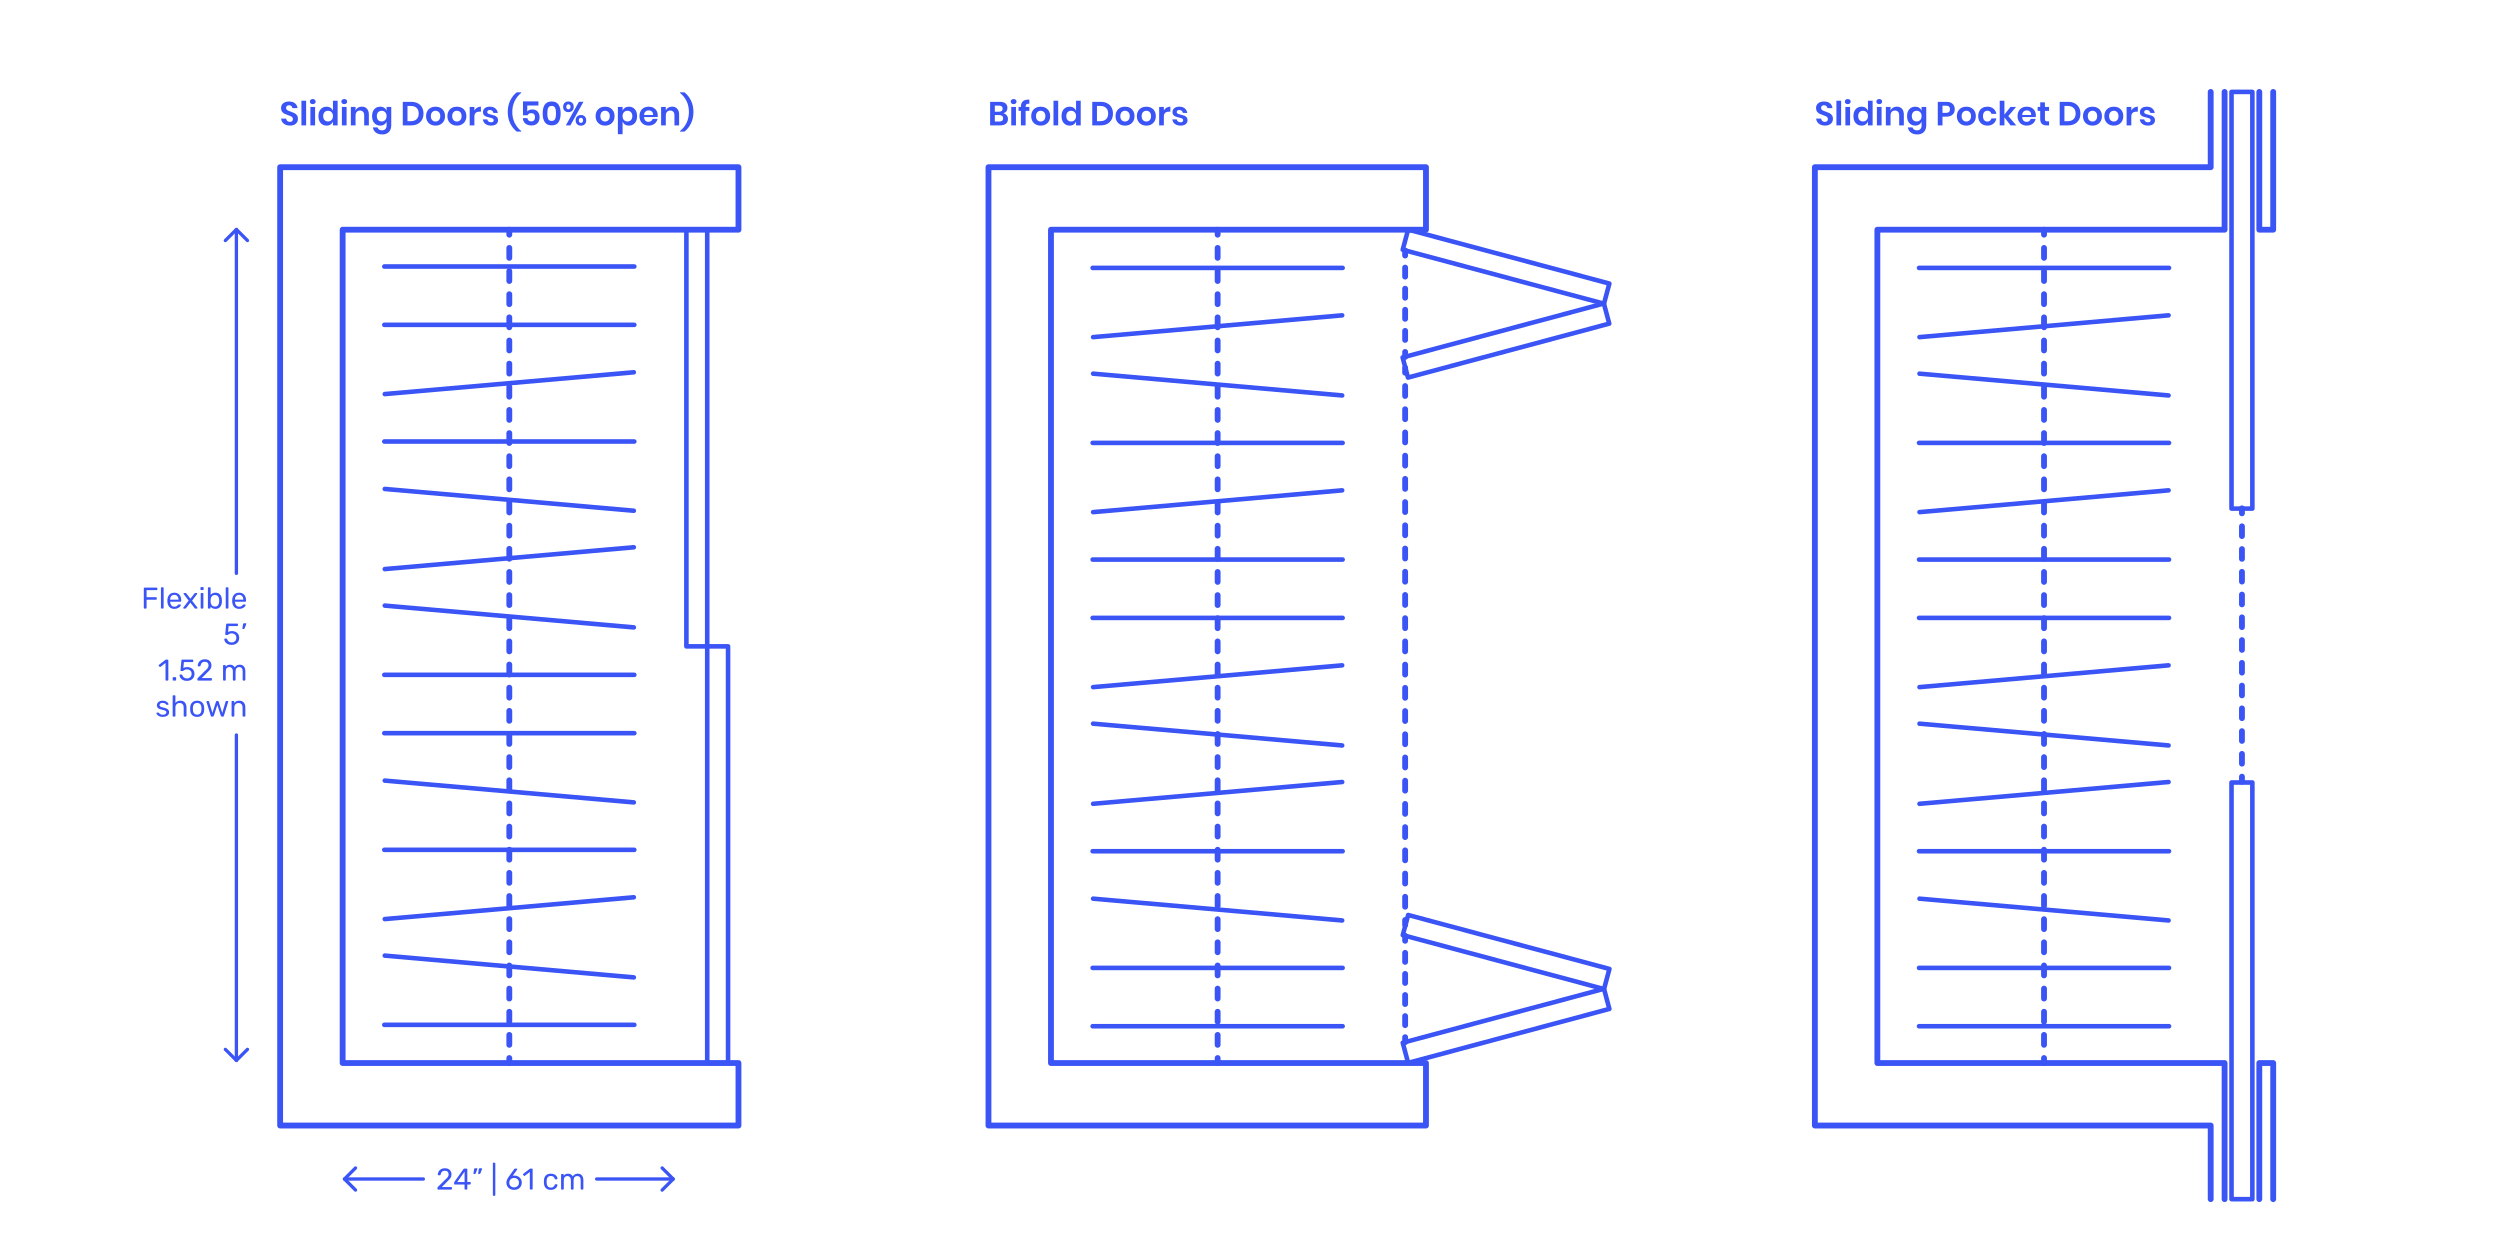 <?xml version="1.0" encoding="utf-8"?>
<!-- Generator: Adobe Illustrator 23.0.1, SVG Export Plug-In . SVG Version: 6.00 Build 0)  -->
<!DOCTYPE svg PUBLIC "-//W3C//DTD SVG 1.1//EN" "http://www.w3.org/Graphics/SVG/1.1/DTD/svg11.dtd">
<svg version="1.1" xmlns:x="http://ns.adobe.com/Extensibility/1.0/" xmlns:i="http://ns.adobe.com/AdobeIllustrator/10.0/" xmlns:graph="http://ns.adobe.com/Graphs/1.0/"
	 xmlns="http://www.w3.org/2000/svg" xmlns:xlink="http://www.w3.org/1999/xlink" xmlns:a="http://ns.adobe.com/AdobeSVGViewerExtensions/3.0/"
	 x="0px" y="0px" viewBox="0 0 1500 750" enable-background="new 0 0 1500 750" xml:space="preserve">
<g id="FILL-BACKGROUND">
	<rect fill="#FFFFFF" width="1500" height="750"/>
</g>
<g id="N-TEXT">
</g>
<g id="N-DIMENSIONS">
	<g id="MTEXT_16_">
		<g>
			<g>
				<path fill="#3A54F5" d="M178.232,73.354c-0.36,0.607-0.894,1.094-1.6,1.46c-0.707,0.367-1.567,0.55-2.58,0.55
					c-1,0-1.893-0.17-2.68-0.51c-0.787-0.34-1.417-0.83-1.89-1.47c-0.473-0.64-0.743-1.387-0.81-2.24h3
					c0.067,0.574,0.297,1.05,0.69,1.43s0.917,0.57,1.57,0.57c0.586,0,1.037-0.156,1.35-0.47c0.313-0.313,0.47-0.717,0.47-1.21
					c0-0.44-0.127-0.803-0.38-1.09c-0.253-0.287-0.574-0.517-0.96-0.69c-0.387-0.173-0.92-0.373-1.6-0.6
					c-0.88-0.293-1.6-0.583-2.16-0.87s-1.037-0.703-1.43-1.25c-0.394-0.547-0.59-1.26-0.59-2.14c0-1.213,0.437-2.17,1.31-2.87
					c0.873-0.7,2.03-1.05,3.47-1.05c1.493,0,2.683,0.36,3.57,1.08c0.887,0.72,1.39,1.68,1.51,2.88h-3.04
					c-0.08-0.507-0.293-0.923-0.64-1.25s-0.82-0.49-1.42-0.49c-0.52,0-0.94,0.137-1.26,0.41c-0.32,0.273-0.48,0.67-0.48,1.19
					c0,0.414,0.123,0.757,0.37,1.03c0.247,0.273,0.56,0.497,0.94,0.67s0.896,0.367,1.55,0.58c0.906,0.32,1.643,0.62,2.21,0.9
					c0.566,0.28,1.05,0.7,1.45,1.26s0.6,1.293,0.6,2.2C178.772,72.084,178.592,72.748,178.232,73.354z"/>
				<path fill="#3A54F5" d="M183.672,60.425v14.8h-2.82v-14.8H183.672z"/>
				<path fill="#3A54F5" d="M186.392,59.854c0.32-0.287,0.74-0.43,1.26-0.43s0.94,0.143,1.26,0.43c0.32,0.287,0.48,0.657,0.48,1.11
					c0,0.44-0.16,0.803-0.48,1.09s-0.74,0.43-1.26,0.43s-0.94-0.143-1.26-0.43s-0.48-0.65-0.48-1.09
					C185.912,60.512,186.072,60.142,186.392,59.854z M189.052,64.145v11.08h-2.82v-11.08H189.052z"/>
				<path fill="#3A54F5" d="M198.342,64.665c0.66,0.44,1.137,1.034,1.43,1.78v-6.02h2.8v14.8h-2.8v-2.32
					c-0.293,0.747-0.77,1.343-1.43,1.79c-0.66,0.447-1.457,0.67-2.39,0.67c-0.934,0-1.773-0.227-2.52-0.68
					c-0.747-0.453-1.33-1.11-1.75-1.97c-0.42-0.86-0.63-1.87-0.63-3.03s0.21-2.17,0.63-3.03c0.42-0.86,1.003-1.517,1.75-1.97
					c0.747-0.453,1.586-0.68,2.52-0.68C196.885,64.004,197.682,64.225,198.342,64.665z M194.712,67.325
					c-0.533,0.573-0.8,1.36-0.8,2.36s0.267,1.784,0.8,2.35c0.533,0.567,1.24,0.85,2.12,0.85c0.853,0,1.557-0.29,2.11-0.87
					s0.83-1.356,0.83-2.33c0-0.986-0.277-1.77-0.83-2.35s-1.257-0.87-2.11-0.87C195.952,66.465,195.245,66.751,194.712,67.325z"/>
				<path fill="#3A54F5" d="M205.292,59.854c0.32-0.287,0.74-0.43,1.26-0.43s0.94,0.143,1.26,0.43c0.32,0.287,0.48,0.657,0.48,1.11
					c0,0.44-0.16,0.803-0.48,1.09s-0.74,0.43-1.26,0.43s-0.94-0.143-1.26-0.43s-0.48-0.65-0.48-1.09
					C204.812,60.512,204.972,60.142,205.292,59.854z M207.952,64.145v11.08h-2.82v-11.08H207.952z"/>
				<path fill="#3A54F5" d="M220.172,65.245c0.76,0.84,1.14,2.02,1.14,3.54v6.44h-2.8v-6.12c0-0.88-0.227-1.563-0.68-2.05
					c-0.454-0.487-1.074-0.73-1.86-0.73c-0.8,0-1.44,0.26-1.92,0.78s-0.72,1.267-0.72,2.24v5.88h-2.82v-11.08h2.82v2.22
					c0.293-0.747,0.776-1.33,1.45-1.75s1.45-0.63,2.33-0.63C218.392,63.984,219.412,64.405,220.172,65.245z"/>
				<path fill="#3A54F5" d="M230.532,64.665c0.667,0.44,1.14,1.034,1.42,1.78v-2.3h2.8v11.12c0,1.026-0.204,1.95-0.61,2.77
					s-1.013,1.463-1.82,1.93c-0.807,0.466-1.784,0.7-2.93,0.7c-1.6,0-2.894-0.38-3.88-1.14c-0.987-0.76-1.587-1.793-1.8-3.1h2.78
					c0.16,0.56,0.47,0.997,0.93,1.31c0.46,0.313,1.05,0.47,1.77,0.47c0.826,0,1.493-0.244,2-0.73c0.506-0.487,0.76-1.224,0.76-2.21
					v-2.36c-0.28,0.747-0.753,1.343-1.42,1.79c-0.667,0.447-1.467,0.67-2.4,0.67c-0.934,0-1.773-0.227-2.52-0.68
					c-0.747-0.453-1.33-1.11-1.75-1.97c-0.42-0.86-0.63-1.87-0.63-3.03s0.21-2.17,0.63-3.03c0.42-0.86,1.003-1.517,1.75-1.97
					c0.747-0.453,1.586-0.68,2.52-0.68C229.065,64.004,229.865,64.225,230.532,64.665z M226.892,67.325
					c-0.533,0.573-0.8,1.36-0.8,2.36s0.267,1.784,0.8,2.35c0.533,0.567,1.24,0.85,2.12,0.85c0.853,0,1.557-0.29,2.11-0.87
					s0.83-1.356,0.83-2.33c0-0.986-0.277-1.77-0.83-2.35s-1.257-0.87-2.11-0.87C228.132,66.465,227.425,66.751,226.892,67.325z"/>
				<path fill="#3A54F5" d="M253.211,71.845c-0.587,1.067-1.437,1.897-2.55,2.49c-1.113,0.594-2.437,0.89-3.97,0.89h-5.02v-14.12
					h5.02c1.533,0,2.857,0.29,3.97,0.87s1.963,1.4,2.55,2.46s0.88,2.297,0.88,3.71C254.091,69.544,253.798,70.778,253.211,71.845z
					 M249.981,71.504c0.833-0.8,1.25-1.92,1.25-3.36c0-1.453-0.417-2.58-1.25-3.38s-2.01-1.2-3.53-1.2h-1.96v9.14h1.96
					C247.971,72.705,249.147,72.305,249.981,71.504z"/>
				<path fill="#3A54F5" d="M264.241,64.685c0.86,0.454,1.537,1.11,2.03,1.97c0.493,0.86,0.74,1.87,0.74,3.03
					s-0.247,2.167-0.74,3.02c-0.493,0.854-1.17,1.51-2.03,1.97s-1.83,0.69-2.91,0.69s-2.05-0.23-2.91-0.69
					c-0.86-0.46-1.537-1.117-2.03-1.97c-0.493-0.853-0.74-1.86-0.74-3.02s0.247-2.17,0.74-3.03c0.493-0.86,1.17-1.517,2.03-1.97
					c0.86-0.453,1.83-0.68,2.91-0.68S263.381,64.231,264.241,64.685z M259.331,67.274c-0.547,0.554-0.82,1.357-0.82,2.41
					c0,1.054,0.273,1.857,0.82,2.41s1.213,0.83,2,0.83s1.453-0.277,2-0.83s0.82-1.356,0.82-2.41c0-1.053-0.273-1.856-0.82-2.41
					c-0.547-0.553-1.213-0.83-2-0.83S259.878,66.722,259.331,67.274z"/>
				<path fill="#3A54F5" d="M277.041,64.685c0.86,0.454,1.537,1.11,2.03,1.97c0.493,0.86,0.74,1.87,0.74,3.03
					s-0.247,2.167-0.74,3.02c-0.493,0.854-1.17,1.51-2.03,1.97s-1.83,0.69-2.91,0.69s-2.05-0.23-2.91-0.69
					c-0.86-0.46-1.537-1.117-2.03-1.97c-0.493-0.853-0.74-1.86-0.74-3.02s0.247-2.17,0.74-3.03c0.493-0.86,1.17-1.517,2.03-1.97
					c0.86-0.453,1.83-0.68,2.91-0.68S276.181,64.231,277.041,64.685z M272.131,67.274c-0.547,0.554-0.82,1.357-0.82,2.41
					c0,1.054,0.273,1.857,0.82,2.41s1.213,0.83,2,0.83s1.453-0.277,2-0.83s0.82-1.356,0.82-2.41c0-1.053-0.273-1.856-0.82-2.41
					c-0.547-0.553-1.213-0.83-2-0.83S272.678,66.722,272.131,67.274z"/>
				<path fill="#3A54F5" d="M286.271,64.595c0.68-0.407,1.44-0.61,2.28-0.61v3.02h-0.82c-2.067,0-3.1,0.96-3.1,2.88v5.34h-2.82
					v-11.08h2.82v2.12C285.044,65.558,285.591,65.001,286.271,64.595z"/>
				<path fill="#3A54F5" d="M297.171,65.024c0.813,0.68,1.32,1.587,1.52,2.72h-2.64c-0.107-0.533-0.347-0.96-0.72-1.28
					c-0.374-0.32-0.86-0.48-1.46-0.48c-0.48,0-0.854,0.114-1.12,0.34s-0.4,0.533-0.4,0.92c0,0.307,0.106,0.553,0.32,0.74
					c0.213,0.187,0.48,0.333,0.8,0.44c0.32,0.106,0.78,0.233,1.38,0.38c0.84,0.187,1.523,0.383,2.05,0.59
					c0.527,0.207,0.98,0.534,1.36,0.98c0.38,0.447,0.57,1.05,0.57,1.81c0,0.947-0.37,1.713-1.11,2.3
					c-0.74,0.587-1.737,0.88-2.99,0.88c-1.44,0-2.593-0.323-3.46-0.97c-0.867-0.646-1.394-1.57-1.58-2.77h2.7
					c0.066,0.547,0.307,0.977,0.72,1.29c0.414,0.313,0.953,0.47,1.62,0.47c0.48,0,0.847-0.117,1.1-0.35
					c0.253-0.233,0.38-0.537,0.38-0.91c0-0.32-0.11-0.58-0.33-0.78c-0.22-0.2-0.493-0.353-0.82-0.46s-0.79-0.233-1.39-0.38
					c-0.827-0.187-1.497-0.376-2.01-0.57c-0.514-0.193-0.954-0.503-1.32-0.93c-0.367-0.426-0.55-1.013-0.55-1.76
					c0-0.96,0.367-1.74,1.1-2.34c0.733-0.6,1.747-0.9,3.04-0.9C295.278,64.004,296.357,64.345,297.171,65.024z"/>
				<path fill="#3A54F5" d="M306.13,60.325c0.986-2.027,2.287-3.667,3.9-4.92h2.74v0.28c-3.6,2.974-5.4,6.807-5.4,11.5
					c0,4.693,1.8,8.526,5.4,11.5v0.26h-2.74c-1.613-1.253-2.914-2.89-3.9-4.91c-0.987-2.02-1.48-4.303-1.48-6.85
					C304.65,64.638,305.144,62.352,306.13,60.325z"/>
				<path fill="#3A54F5" d="M323.05,63.305h-6.7v3.56c0.307-0.36,0.73-0.65,1.27-0.87s1.137-0.33,1.79-0.33
					c0.973,0,1.783,0.21,2.43,0.63c0.646,0.42,1.126,0.98,1.44,1.68c0.313,0.7,0.47,1.477,0.47,2.33c0,1.507-0.424,2.713-1.27,3.62
					c-0.847,0.907-2.057,1.36-3.63,1.36c-1.027,0-1.92-0.183-2.68-0.55c-0.76-0.366-1.354-0.88-1.78-1.54
					c-0.427-0.66-0.66-1.43-0.7-2.31h2.74c0.106,0.6,0.353,1.077,0.74,1.43c0.386,0.354,0.9,0.53,1.54,0.53
					c0.773,0,1.35-0.237,1.73-0.71c0.38-0.473,0.57-1.104,0.57-1.89c0-0.747-0.2-1.327-0.6-1.74c-0.4-0.413-0.967-0.62-1.7-0.62
					c-0.534,0-0.987,0.117-1.36,0.35c-0.373,0.234-0.646,0.543-0.82,0.93h-2.74v-8.34h9.26V63.305z"/>
				<path fill="#3A54F5" d="M325.61,68.044c0-4.773,1.8-7.16,5.4-7.16c1.907,0,3.28,0.64,4.12,1.92c0.84,1.28,1.26,3.027,1.26,5.24
					c0,2.227-0.42,3.98-1.26,5.26c-0.84,1.28-2.213,1.92-4.12,1.92C327.411,75.225,325.61,72.832,325.61,68.044z M333.61,68.044
					c0-1.44-0.177-2.55-0.53-3.33c-0.354-0.78-1.043-1.17-2.07-1.17c-1.04,0-1.737,0.39-2.09,1.17c-0.354,0.78-0.53,1.89-0.53,3.33
					c0,1.454,0.176,2.57,0.53,3.35c0.353,0.78,1.05,1.17,2.09,1.17c1.027,0,1.717-0.39,2.07-1.17
					C333.434,70.615,333.61,69.498,333.61,68.044z"/>
				<path fill="#3A54F5" d="M343.34,61.734c0.593,0.567,0.89,1.35,0.89,2.35s-0.297,1.784-0.89,2.35
					c-0.593,0.567-1.356,0.85-2.29,0.85c-0.934,0-1.697-0.283-2.29-0.85c-0.594-0.566-0.89-1.35-0.89-2.35s0.296-1.783,0.89-2.35
					c0.593-0.566,1.356-0.85,2.29-0.85C341.983,60.885,342.747,61.168,343.34,61.734z M350.09,61.064l-7.86,14.16h-2.72l7.86-14.16
					H350.09z M340.11,65.175c0.227,0.273,0.533,0.41,0.92,0.41c0.386,0,0.7-0.136,0.94-0.41c0.24-0.273,0.36-0.637,0.36-1.09
					c0-0.453-0.12-0.816-0.36-1.09c-0.24-0.273-0.554-0.41-0.94-0.41c-0.387,0-0.694,0.137-0.92,0.41
					c-0.227,0.273-0.34,0.637-0.34,1.09C339.77,64.538,339.883,64.901,340.11,65.175z M350.85,69.854
					c0.586,0.567,0.88,1.35,0.88,2.35s-0.293,1.784-0.88,2.35c-0.587,0.567-1.347,0.85-2.28,0.85c-0.933,0-1.697-0.283-2.29-0.85
					c-0.594-0.566-0.89-1.35-0.89-2.35s0.296-1.783,0.89-2.35c0.593-0.566,1.356-0.85,2.29-0.85
					C349.503,69.004,350.263,69.288,350.85,69.854z M347.63,73.314c0.227,0.273,0.533,0.41,0.92,0.41c0.386,0,0.7-0.137,0.94-0.41
					c0.24-0.273,0.36-0.643,0.36-1.11c0-0.453-0.12-0.82-0.36-1.1c-0.24-0.28-0.554-0.42-0.94-0.42c-0.387,0-0.694,0.137-0.92,0.41
					s-0.34,0.644-0.34,1.11C347.29,72.671,347.403,73.042,347.63,73.314z"/>
				<path fill="#3A54F5" d="M365.959,64.685c0.86,0.454,1.537,1.11,2.03,1.97c0.493,0.86,0.74,1.87,0.74,3.03
					s-0.247,2.167-0.74,3.02c-0.493,0.854-1.17,1.51-2.03,1.97s-1.83,0.69-2.91,0.69s-2.05-0.23-2.91-0.69
					c-0.86-0.46-1.537-1.117-2.03-1.97c-0.493-0.853-0.74-1.86-0.74-3.02s0.247-2.17,0.74-3.03c0.493-0.86,1.17-1.517,2.03-1.97
					c0.86-0.453,1.83-0.68,2.91-0.68S365.1,64.231,365.959,64.685z M361.049,67.274c-0.547,0.554-0.82,1.357-0.82,2.41
					c0,1.054,0.273,1.857,0.82,2.41s1.213,0.83,2,0.83s1.453-0.277,2-0.83s0.82-1.356,0.82-2.41c0-1.053-0.273-1.856-0.82-2.41
					c-0.547-0.553-1.213-0.83-2-0.83S361.596,66.722,361.049,67.274z"/>
				<path fill="#3A54F5" d="M379.869,64.685c0.747,0.454,1.33,1.11,1.75,1.97c0.42,0.86,0.631,1.87,0.631,3.03
					s-0.211,2.17-0.631,3.03c-0.42,0.86-1.003,1.517-1.75,1.97c-0.746,0.454-1.586,0.68-2.52,0.68s-1.73-0.223-2.39-0.67
					s-1.13-1.043-1.41-1.79v7.6h-2.82v-16.36h2.82v2.3c0.28-0.747,0.75-1.34,1.41-1.78s1.457-0.66,2.39-0.66
					S379.123,64.231,379.869,64.685z M374.36,67.334c-0.554,0.58-0.83,1.364-0.83,2.35c0,0.974,0.276,1.75,0.83,2.33
					c0.553,0.58,1.256,0.87,2.11,0.87c0.88,0,1.587-0.283,2.12-0.85c0.533-0.566,0.8-1.35,0.8-2.35s-0.267-1.787-0.8-2.36
					s-1.24-0.86-2.12-0.86C375.616,66.465,374.913,66.754,374.36,67.334z"/>
				<path fill="#3A54F5" d="M394.569,70.225h-8.12c0.04,0.987,0.307,1.713,0.8,2.18s1.106,0.7,1.841,0.7
					c0.652,0,1.195-0.16,1.629-0.48c0.434-0.32,0.711-0.753,0.83-1.3h2.98c-0.146,0.773-0.46,1.467-0.939,2.08
					c-0.48,0.613-1.098,1.093-1.851,1.44s-1.59,0.52-2.511,0.52c-1.079,0-2.039-0.23-2.879-0.69s-1.494-1.117-1.961-1.97
					c-0.467-0.853-0.699-1.86-0.699-3.02s0.232-2.17,0.699-3.03c0.467-0.86,1.121-1.517,1.961-1.97c0.84-0.453,1.8-0.68,2.879-0.68
					c1.094,0,2.051,0.227,2.871,0.68c0.82,0.454,1.453,1.077,1.899,1.87c0.446,0.793,0.671,1.697,0.671,2.71
					C394.67,69.544,394.636,69.865,394.569,70.225z M391.119,66.925c-0.514-0.467-1.144-0.7-1.891-0.7c-0.76,0-1.399,0.233-1.92,0.7
					c-0.52,0.467-0.807,1.153-0.859,2.06h5.38C391.869,68.078,391.633,67.392,391.119,66.925z"/>
				<path fill="#3A54F5" d="M406.329,65.245c0.761,0.84,1.14,2.02,1.14,3.54v6.44h-2.8v-6.12c0-0.88-0.227-1.563-0.68-2.05
					c-0.454-0.487-1.073-0.73-1.86-0.73c-0.8,0-1.439,0.26-1.92,0.78s-0.72,1.267-0.72,2.24v5.88h-2.82v-11.08h2.82v2.22
					c0.293-0.747,0.776-1.33,1.45-1.75c0.673-0.42,1.449-0.63,2.33-0.63C404.549,63.984,405.569,64.405,406.329,65.245z"/>
				<path fill="#3A54F5" d="M414.589,74.044c-0.987,2.027-2.286,3.66-3.899,4.9h-2.74v-0.26c3.6-2.974,5.4-6.807,5.4-11.5
					c0-4.693-1.801-8.526-5.4-11.5v-0.28h2.74c1.613,1.253,2.912,2.89,3.899,4.91s1.479,4.304,1.479,6.85
					C416.068,69.725,415.576,72.018,414.589,74.044z"/>
			</g>
		</g>
	</g>
	<g id="MTEXT_14_">
		<g>
			<g>
				<path fill="#3A54F5" d="M604.002,69.155c0.514,0.633,0.771,1.376,0.771,2.23c0,1.187-0.397,2.123-1.19,2.81
					c-0.793,0.687-1.943,1.03-3.449,1.03h-6.061v-14.12h5.94c1.427,0,2.522,0.313,3.29,0.94c0.766,0.627,1.15,1.507,1.15,2.64
					c0,0.88-0.23,1.6-0.69,2.16s-1.063,0.927-1.81,1.1C602.806,68.118,603.489,68.521,604.002,69.155z M596.893,67.024h2.54
					c0.706,0,1.243-0.156,1.61-0.47c0.366-0.313,0.549-0.763,0.549-1.35c0-0.586-0.18-1.04-0.539-1.36
					c-0.36-0.32-0.914-0.48-1.66-0.48h-2.5V67.024z M601.293,72.435c0.399-0.327,0.6-0.803,0.6-1.43c0-0.626-0.203-1.11-0.609-1.45
					c-0.408-0.34-0.984-0.51-1.73-0.51h-2.66v3.88h2.68C600.318,72.925,600.893,72.762,601.293,72.435z"/>
				<path fill="#3A54F5" d="M606.912,59.854c0.32-0.287,0.74-0.43,1.26-0.43c0.521,0,0.94,0.143,1.26,0.43
					c0.32,0.287,0.48,0.657,0.48,1.11c0,0.44-0.16,0.803-0.48,1.09c-0.319,0.287-0.739,0.43-1.26,0.43
					c-0.52,0-0.939-0.143-1.26-0.43s-0.48-0.65-0.48-1.09C606.432,60.512,606.592,60.142,606.912,59.854z M609.572,64.145v11.08
					h-2.82v-11.08H609.572z"/>
				<path fill="#3A54F5" d="M615.872,62.584c-0.333,0.293-0.5,0.807-0.5,1.54v0.02h2.239v2.38h-2.239v8.7h-2.819v-8.7h-1.421v-2.38
					h1.421v-0.26c0-1.32,0.376-2.337,1.129-3.05c0.754-0.713,1.871-1.07,3.351-1.07c0.253,0,0.446,0.007,0.579,0.02v2.44
					C616.785,62.171,616.205,62.292,615.872,62.584z"/>
				<path fill="#3A54F5" d="M627.322,64.685c0.859,0.454,1.536,1.11,2.029,1.97c0.493,0.86,0.74,1.87,0.74,3.03
					s-0.247,2.167-0.74,3.02c-0.493,0.854-1.17,1.51-2.029,1.97c-0.86,0.46-1.83,0.69-2.91,0.69s-2.051-0.23-2.91-0.69
					c-0.86-0.46-1.537-1.117-2.03-1.97c-0.493-0.853-0.739-1.86-0.739-3.02s0.246-2.17,0.739-3.03c0.493-0.86,1.17-1.517,2.03-1.97
					c0.859-0.453,1.83-0.68,2.91-0.68S626.462,64.231,627.322,64.685z M622.412,67.274c-0.547,0.554-0.82,1.357-0.82,2.41
					c0,1.054,0.273,1.857,0.82,2.41s1.213,0.83,2,0.83c0.786,0,1.453-0.277,2-0.83s0.82-1.356,0.82-2.41
					c0-1.053-0.273-1.856-0.82-2.41c-0.547-0.553-1.214-0.83-2-0.83C623.625,66.445,622.959,66.722,622.412,67.274z"/>
				<path fill="#3A54F5" d="M634.912,60.425v14.8h-2.82v-14.8H634.912z"/>
				<path fill="#3A54F5" d="M644.201,64.665c0.66,0.44,1.137,1.034,1.431,1.78v-6.02h2.8v14.8h-2.8v-2.32
					c-0.294,0.747-0.771,1.343-1.431,1.79c-0.659,0.447-1.456,0.67-2.389,0.67c-0.934,0-1.773-0.227-2.521-0.68
					c-0.747-0.453-1.33-1.11-1.75-1.97c-0.42-0.86-0.63-1.87-0.63-3.03s0.21-2.17,0.63-3.03c0.42-0.86,1.003-1.517,1.75-1.97
					c0.747-0.453,1.587-0.68,2.521-0.68C642.745,64.004,643.542,64.225,644.201,64.665z M640.572,67.325
					c-0.533,0.573-0.801,1.36-0.801,2.36s0.268,1.784,0.801,2.35c0.533,0.567,1.24,0.85,2.119,0.85c0.854,0,1.557-0.29,2.11-0.87
					s0.83-1.356,0.83-2.33c0-0.986-0.276-1.77-0.83-2.35s-1.257-0.87-2.11-0.87C641.812,66.465,641.105,66.751,640.572,67.325z"/>
				<path fill="#3A54F5" d="M666.891,71.845c-0.586,1.067-1.436,1.897-2.549,2.49c-1.113,0.594-2.438,0.89-3.971,0.89h-5.02v-14.12
					h5.02c1.533,0,2.857,0.29,3.971,0.87s1.963,1.4,2.549,2.46c0.588,1.06,0.881,2.297,0.881,3.71
					C667.771,69.544,667.479,70.778,666.891,71.845z M663.661,71.504c0.833-0.8,1.25-1.92,1.25-3.36c0-1.453-0.417-2.58-1.25-3.38
					s-2.01-1.2-3.53-1.2h-1.959v9.14h1.959C661.651,72.705,662.828,72.305,663.661,71.504z"/>
				<path fill="#3A54F5" d="M677.922,64.685c0.859,0.454,1.536,1.11,2.029,1.97c0.493,0.86,0.74,1.87,0.74,3.03
					s-0.247,2.167-0.74,3.02c-0.493,0.854-1.17,1.51-2.029,1.97c-0.86,0.46-1.83,0.69-2.91,0.69s-2.051-0.23-2.91-0.69
					c-0.86-0.46-1.537-1.117-2.03-1.97c-0.493-0.853-0.739-1.86-0.739-3.02s0.246-2.17,0.739-3.03c0.493-0.86,1.17-1.517,2.03-1.97
					c0.859-0.453,1.83-0.68,2.91-0.68S677.062,64.231,677.922,64.685z M673.012,67.274c-0.547,0.554-0.82,1.357-0.82,2.41
					c0,1.054,0.273,1.857,0.82,2.41s1.213,0.83,2,0.83c0.786,0,1.453-0.277,2-0.83s0.82-1.356,0.82-2.41
					c0-1.053-0.273-1.856-0.82-2.41c-0.547-0.553-1.214-0.83-2-0.83C674.225,66.445,673.559,66.722,673.012,67.274z"/>
				<path fill="#3A54F5" d="M690.721,64.685c0.86,0.454,1.537,1.11,2.03,1.97c0.493,0.86,0.74,1.87,0.74,3.03
					s-0.247,2.167-0.74,3.02c-0.493,0.854-1.17,1.51-2.03,1.97c-0.859,0.46-1.83,0.69-2.91,0.69s-2.049-0.23-2.909-0.69
					s-1.537-1.117-2.03-1.97c-0.493-0.853-0.74-1.86-0.74-3.02s0.247-2.17,0.74-3.03c0.493-0.86,1.17-1.517,2.03-1.97
					c0.86-0.453,1.829-0.68,2.909-0.68S689.861,64.231,690.721,64.685z M685.811,67.274c-0.547,0.554-0.819,1.357-0.819,2.41
					c0,1.054,0.272,1.857,0.819,2.41s1.214,0.83,2,0.83c0.787,0,1.453-0.277,2-0.83s0.82-1.356,0.82-2.41
					c0-1.053-0.273-1.856-0.82-2.41c-0.547-0.553-1.213-0.83-2-0.83C687.024,66.445,686.357,66.722,685.811,67.274z"/>
				<path fill="#3A54F5" d="M699.951,64.595c0.68-0.407,1.44-0.61,2.28-0.61v3.02h-0.819c-2.067,0-3.101,0.96-3.101,2.88v5.34h-2.82
					v-11.08h2.82v2.12C698.725,65.558,699.271,65.001,699.951,64.595z"/>
				<path fill="#3A54F5" d="M710.852,65.024c0.812,0.68,1.32,1.587,1.52,2.72h-2.64c-0.106-0.533-0.347-0.96-0.72-1.28
					c-0.374-0.32-0.86-0.48-1.461-0.48c-0.479,0-0.854,0.114-1.119,0.34c-0.268,0.227-0.4,0.533-0.4,0.92
					c0,0.307,0.106,0.553,0.32,0.74c0.213,0.187,0.479,0.333,0.8,0.44c0.319,0.106,0.78,0.233,1.38,0.38
					c0.84,0.187,1.523,0.383,2.05,0.59c0.526,0.207,0.979,0.534,1.36,0.98c0.38,0.447,0.57,1.05,0.57,1.81
					c0,0.947-0.371,1.713-1.11,2.3c-0.74,0.587-1.737,0.88-2.99,0.88c-1.44,0-2.593-0.323-3.46-0.97
					c-0.867-0.646-1.394-1.57-1.58-2.77h2.7c0.066,0.547,0.307,0.977,0.72,1.29c0.414,0.313,0.953,0.47,1.62,0.47
					c0.479,0,0.847-0.117,1.101-0.35c0.252-0.233,0.379-0.537,0.379-0.91c0-0.32-0.109-0.58-0.33-0.78
					c-0.219-0.2-0.492-0.353-0.819-0.46s-0.79-0.233-1.39-0.38c-0.827-0.187-1.497-0.376-2.01-0.57
					c-0.514-0.193-0.954-0.503-1.32-0.93c-0.367-0.426-0.551-1.013-0.551-1.76c0-0.96,0.367-1.74,1.101-2.34
					c0.733-0.6,1.747-0.9,3.04-0.9C708.958,64.004,710.037,64.345,710.852,65.024z"/>
			</g>
		</g>
	</g>
	<g id="MTEXT_13_">
		<g>
			<g>
				<path fill="#3A54F5" d="M1099.229,73.354c-0.36,0.607-0.894,1.094-1.601,1.46c-0.706,0.367-1.566,0.55-2.58,0.55
					c-1,0-1.893-0.17-2.68-0.51c-0.787-0.34-1.416-0.83-1.89-1.47c-0.474-0.64-0.743-1.387-0.81-2.24h3
					c0.066,0.574,0.297,1.05,0.689,1.43s0.916,0.57,1.57,0.57c0.586,0,1.037-0.156,1.35-0.47c0.313-0.313,0.471-0.717,0.471-1.21
					c0-0.44-0.127-0.803-0.381-1.09c-0.253-0.287-0.573-0.517-0.959-0.69c-0.388-0.173-0.92-0.373-1.601-0.6
					c-0.88-0.293-1.601-0.583-2.16-0.87s-1.036-0.703-1.43-1.25s-0.591-1.26-0.591-2.14c0-1.213,0.438-2.17,1.311-2.87
					s2.03-1.05,3.471-1.05c1.492,0,2.683,0.36,3.569,1.08c0.887,0.72,1.39,1.68,1.511,2.88h-3.041
					c-0.08-0.507-0.293-0.923-0.64-1.25s-0.819-0.49-1.42-0.49c-0.521,0-0.94,0.137-1.261,0.41c-0.319,0.273-0.479,0.67-0.479,1.19
					c0,0.414,0.123,0.757,0.37,1.03c0.246,0.273,0.561,0.497,0.939,0.67c0.381,0.173,0.896,0.367,1.551,0.58
					c0.906,0.32,1.643,0.62,2.21,0.9c0.566,0.28,1.05,0.7,1.45,1.26c0.399,0.56,0.6,1.293,0.6,2.2
					C1099.77,72.084,1099.59,72.748,1099.229,73.354z"/>
				<path fill="#3A54F5" d="M1104.67,60.425v14.8h-2.82v-14.8H1104.67z"/>
				<path fill="#3A54F5" d="M1107.389,59.854c0.32-0.287,0.74-0.43,1.261-0.43s0.94,0.143,1.26,0.43
					c0.319,0.287,0.479,0.657,0.479,1.11c0,0.44-0.16,0.803-0.479,1.09s-0.739,0.43-1.26,0.43s-0.94-0.143-1.261-0.43
					c-0.319-0.287-0.479-0.65-0.479-1.09C1106.909,60.512,1107.069,60.142,1107.389,59.854z M1110.049,64.145v11.08h-2.82v-11.08
					H1110.049z"/>
				<path fill="#3A54F5" d="M1119.339,64.665c0.66,0.44,1.137,1.034,1.431,1.78v-6.02h2.8v14.8h-2.8v-2.32
					c-0.294,0.747-0.771,1.343-1.431,1.79c-0.659,0.447-1.456,0.67-2.39,0.67s-1.773-0.227-2.52-0.68
					c-0.748-0.453-1.33-1.11-1.75-1.97c-0.42-0.86-0.631-1.87-0.631-3.03s0.211-2.17,0.631-3.03c0.42-0.86,1.002-1.517,1.75-1.97
					c0.746-0.453,1.586-0.68,2.52-0.68S1118.68,64.225,1119.339,64.665z M1115.709,67.325c-0.533,0.573-0.8,1.36-0.8,2.36
					s0.267,1.784,0.8,2.35c0.533,0.567,1.24,0.85,2.12,0.85c0.853,0,1.557-0.29,2.11-0.87c0.553-0.58,0.83-1.356,0.83-2.33
					c0-0.986-0.277-1.77-0.83-2.35c-0.554-0.58-1.258-0.87-2.11-0.87C1116.949,66.465,1116.242,66.751,1115.709,67.325z"/>
				<path fill="#3A54F5" d="M1126.289,59.854c0.32-0.287,0.74-0.43,1.26-0.43c0.521,0,0.94,0.143,1.26,0.43
					c0.32,0.287,0.48,0.657,0.48,1.11c0,0.44-0.16,0.803-0.48,1.09c-0.319,0.287-0.739,0.43-1.26,0.43
					c-0.52,0-0.939-0.143-1.26-0.43s-0.48-0.65-0.48-1.09C1125.809,60.512,1125.969,60.142,1126.289,59.854z M1128.949,64.145v11.08
					h-2.82v-11.08H1128.949z"/>
				<path fill="#3A54F5" d="M1141.169,65.245c0.761,0.84,1.14,2.02,1.14,3.54v6.44h-2.8v-6.12c0-0.88-0.227-1.563-0.68-2.05
					c-0.454-0.487-1.073-0.73-1.86-0.73c-0.8,0-1.439,0.26-1.92,0.78s-0.72,1.267-0.72,2.24v5.88h-2.82v-11.08h2.82v2.22
					c0.293-0.747,0.776-1.33,1.45-1.75c0.673-0.42,1.449-0.63,2.33-0.63C1139.389,63.984,1140.409,64.405,1141.169,65.245z"/>
				<path fill="#3A54F5" d="M1151.529,64.665c0.666,0.44,1.14,1.034,1.42,1.78v-2.3h2.8v11.12c0,1.026-0.204,1.95-0.61,2.77
					s-1.014,1.463-1.82,1.93c-0.807,0.466-1.783,0.7-2.93,0.7c-1.6,0-2.894-0.38-3.88-1.14c-0.987-0.76-1.587-1.793-1.8-3.1h2.779
					c0.16,0.56,0.471,0.997,0.931,1.31c0.46,0.313,1.05,0.47,1.771,0.47c0.826,0,1.492-0.244,2-0.73
					c0.506-0.487,0.76-1.224,0.76-2.21v-2.36c-0.28,0.747-0.754,1.343-1.42,1.79c-0.668,0.447-1.467,0.67-2.4,0.67
					s-1.773-0.227-2.52-0.68c-0.748-0.453-1.33-1.11-1.75-1.97c-0.42-0.86-0.631-1.87-0.631-3.03s0.211-2.17,0.631-3.03
					c0.42-0.86,1.002-1.517,1.75-1.97c0.746-0.453,1.586-0.68,2.52-0.68S1150.861,64.225,1151.529,64.665z M1147.889,67.325
					c-0.533,0.573-0.8,1.36-0.8,2.36s0.267,1.784,0.8,2.35c0.533,0.567,1.24,0.85,2.12,0.85c0.853,0,1.557-0.29,2.11-0.87
					c0.553-0.58,0.83-1.356,0.83-2.33c0-0.986-0.277-1.77-0.83-2.35c-0.554-0.58-1.258-0.87-2.11-0.87
					C1149.129,66.465,1148.422,66.751,1147.889,67.325z"/>
				<path fill="#3A54F5" d="M1165.488,69.984v5.24h-2.82v-14.12h5.141c1.666,0,2.923,0.4,3.77,1.2c0.847,0.8,1.27,1.887,1.27,3.26
					c0,1.347-0.437,2.42-1.31,3.22c-0.874,0.8-2.116,1.2-3.729,1.2H1165.488z M1169.988,65.564c0-0.707-0.193-1.247-0.58-1.62
					c-0.387-0.374-1.02-0.56-1.9-0.56h-2.02v4.34h2.02C1169.161,67.725,1169.988,67.004,1169.988,65.564z"/>
				<path fill="#3A54F5" d="M1182.719,64.685c0.859,0.454,1.536,1.11,2.029,1.97c0.493,0.86,0.74,1.87,0.74,3.03
					s-0.247,2.167-0.74,3.02c-0.493,0.854-1.17,1.51-2.029,1.97c-0.86,0.46-1.83,0.69-2.91,0.69s-2.051-0.23-2.91-0.69
					c-0.86-0.46-1.537-1.117-2.03-1.97c-0.493-0.853-0.739-1.86-0.739-3.02s0.246-2.17,0.739-3.03c0.493-0.86,1.17-1.517,2.03-1.97
					c0.859-0.453,1.83-0.68,2.91-0.68S1181.858,64.231,1182.719,64.685z M1177.809,67.274c-0.547,0.554-0.82,1.357-0.82,2.41
					c0,1.054,0.273,1.857,0.82,2.41s1.213,0.83,2,0.83c0.786,0,1.453-0.277,2-0.83s0.82-1.356,0.82-2.41
					c0-1.053-0.273-1.856-0.82-2.41c-0.547-0.553-1.214-0.83-2-0.83C1179.021,66.445,1178.355,66.722,1177.809,67.274z"/>
				<path fill="#3A54F5" d="M1196.039,65.165c0.953,0.773,1.549,1.827,1.789,3.16h-2.979c-0.12-0.586-0.394-1.05-0.82-1.39
					s-0.967-0.51-1.62-0.51c-0.746,0-1.369,0.277-1.869,0.83c-0.5,0.554-0.75,1.364-0.75,2.43c0,1.067,0.25,1.877,0.75,2.43
					s1.123,0.83,1.869,0.83c0.653,0,1.193-0.17,1.62-0.51s0.7-0.803,0.82-1.39h2.979c-0.24,1.333-0.836,2.387-1.789,3.16
					c-0.954,0.773-2.145,1.16-3.57,1.16c-1.08,0-2.04-0.23-2.881-0.69c-0.84-0.46-1.492-1.117-1.959-1.97
					c-0.467-0.853-0.7-1.86-0.7-3.02s0.233-2.17,0.7-3.03c0.467-0.86,1.119-1.517,1.959-1.97c0.841-0.453,1.801-0.68,2.881-0.68
					C1193.895,64.004,1195.085,64.392,1196.039,65.165z"/>
				<path fill="#3A54F5" d="M1206.309,75.225l-3.66-4.84v4.84h-2.82v-14.8h2.82v8.32l3.641-4.6h3.34l-4.66,5.52l4.779,5.56H1206.309
					z"/>
				<path fill="#3A54F5" d="M1221.428,70.225h-8.119c0.039,0.987,0.307,1.713,0.799,2.18c0.494,0.467,1.107,0.7,1.841,0.7
					c0.653,0,1.196-0.16,1.63-0.48c0.434-0.32,0.71-0.753,0.83-1.3h2.98c-0.147,0.773-0.461,1.467-0.94,2.08
					s-1.097,1.093-1.851,1.44c-0.753,0.347-1.59,0.52-2.51,0.52c-1.08,0-2.039-0.23-2.88-0.69c-0.84-0.46-1.493-1.117-1.96-1.97
					c-0.467-0.853-0.699-1.86-0.699-3.02s0.232-2.17,0.699-3.03c0.467-0.86,1.12-1.517,1.96-1.97c0.841-0.453,1.8-0.68,2.88-0.68
					c1.094,0,2.051,0.227,2.87,0.68c0.82,0.454,1.453,1.077,1.899,1.87c0.447,0.793,0.671,1.697,0.671,2.71
					C1221.528,69.544,1221.494,69.865,1221.428,70.225z M1217.979,66.925c-0.514-0.467-1.145-0.7-1.891-0.7
					c-0.76,0-1.4,0.233-1.92,0.7s-0.807,1.153-0.859,2.06h5.379C1218.729,68.078,1218.491,67.392,1217.979,66.925z"/>
				<path fill="#3A54F5" d="M1229.447,72.805v2.42h-1.479c-1.24,0-2.19-0.3-2.851-0.9s-0.99-1.6-0.99-3v-4.8h-1.539v-2.38h1.539
					v-2.74h2.82v2.74h2.48v2.38h-2.48v4.84c0,0.533,0.107,0.907,0.32,1.12c0.213,0.214,0.573,0.32,1.08,0.32H1229.447z"/>
				<path fill="#3A54F5" d="M1247.367,71.845c-0.587,1.067-1.437,1.897-2.55,2.49c-1.113,0.594-2.437,0.89-3.97,0.89h-5.021v-14.12
					h5.021c1.533,0,2.856,0.29,3.97,0.87s1.963,1.4,2.55,2.46s0.881,2.297,0.881,3.71
					C1248.248,69.544,1247.954,70.778,1247.367,71.845z M1244.137,71.504c0.834-0.8,1.25-1.92,1.25-3.36
					c0-1.453-0.416-2.58-1.25-3.38c-0.833-0.8-2.01-1.2-3.529-1.2h-1.96v9.14h1.96C1242.127,72.705,1243.304,72.305,1244.137,71.504
					z"/>
				<path fill="#3A54F5" d="M1258.396,64.685c0.86,0.454,1.537,1.11,2.03,1.97c0.493,0.86,0.74,1.87,0.74,3.03
					s-0.247,2.167-0.74,3.02c-0.493,0.854-1.17,1.51-2.03,1.97c-0.859,0.46-1.83,0.69-2.91,0.69s-2.049-0.23-2.909-0.69
					s-1.537-1.117-2.03-1.97c-0.493-0.853-0.74-1.86-0.74-3.02s0.247-2.17,0.74-3.03c0.493-0.86,1.17-1.517,2.03-1.97
					c0.86-0.453,1.829-0.68,2.909-0.68S1257.537,64.231,1258.396,64.685z M1253.486,67.274c-0.547,0.554-0.819,1.357-0.819,2.41
					c0,1.054,0.272,1.857,0.819,2.41s1.214,0.83,2,0.83c0.787,0,1.453-0.277,2-0.83s0.82-1.356,0.82-2.41
					c0-1.053-0.273-1.856-0.82-2.41c-0.547-0.553-1.213-0.83-2-0.83C1254.7,66.445,1254.033,66.722,1253.486,67.274z"/>
				<path fill="#3A54F5" d="M1271.197,64.685c0.859,0.454,1.537,1.11,2.029,1.97c0.494,0.86,0.74,1.87,0.74,3.03
					s-0.246,2.167-0.74,3.02c-0.492,0.854-1.17,1.51-2.029,1.97s-1.83,0.69-2.91,0.69s-2.05-0.23-2.91-0.69
					c-0.859-0.46-1.537-1.117-2.029-1.97c-0.494-0.853-0.74-1.86-0.74-3.02s0.246-2.17,0.74-3.03c0.492-0.86,1.17-1.517,2.029-1.97
					c0.86-0.453,1.83-0.68,2.91-0.68S1270.338,64.231,1271.197,64.685z M1266.287,67.274c-0.547,0.554-0.82,1.357-0.82,2.41
					c0,1.054,0.273,1.857,0.82,2.41s1.213,0.83,2,0.83s1.453-0.277,2-0.83s0.82-1.356,0.82-2.41c0-1.053-0.273-1.856-0.82-2.41
					c-0.547-0.553-1.213-0.83-2-0.83S1266.834,66.722,1266.287,67.274z"/>
				<path fill="#3A54F5" d="M1280.428,64.595c0.68-0.407,1.439-0.61,2.279-0.61v3.02h-0.82c-2.066,0-3.1,0.96-3.1,2.88v5.34h-2.82
					v-11.08h2.82v2.12C1279.2,65.558,1279.747,65.001,1280.428,64.595z"/>
				<path fill="#3A54F5" d="M1291.326,65.024c0.814,0.68,1.32,1.587,1.521,2.72h-2.64c-0.107-0.533-0.348-0.96-0.721-1.28
					c-0.373-0.32-0.859-0.48-1.459-0.48c-0.48,0-0.854,0.114-1.121,0.34c-0.266,0.227-0.399,0.533-0.399,0.92
					c0,0.307,0.106,0.553,0.319,0.74c0.214,0.187,0.48,0.333,0.801,0.44c0.32,0.106,0.779,0.233,1.38,0.38
					c0.84,0.187,1.522,0.383,2.05,0.59c0.527,0.207,0.98,0.534,1.36,0.98c0.38,0.447,0.569,1.05,0.569,1.81
					c0,0.947-0.369,1.713-1.109,2.3c-0.74,0.587-1.736,0.88-2.99,0.88c-1.439,0-2.594-0.323-3.46-0.97
					c-0.866-0.646-1.394-1.57-1.58-2.77h2.7c0.066,0.547,0.307,0.977,0.72,1.29c0.413,0.313,0.953,0.47,1.62,0.47
					c0.48,0,0.847-0.117,1.1-0.35c0.254-0.233,0.381-0.537,0.381-0.91c0-0.32-0.11-0.58-0.33-0.78c-0.221-0.2-0.494-0.353-0.82-0.46
					s-0.79-0.233-1.391-0.38c-0.826-0.187-1.496-0.376-2.01-0.57c-0.514-0.193-0.953-0.503-1.32-0.93
					c-0.366-0.426-0.549-1.013-0.549-1.76c0-0.96,0.366-1.74,1.1-2.34c0.732-0.6,1.746-0.9,3.04-0.9
					C1289.434,64.004,1290.514,64.345,1291.326,65.024z"/>
			</g>
		</g>
	</g>
	<g>
		<g id="POLYLINE_2275_">
			
				<line fill="none" stroke="#3A54F5" stroke-width="2" stroke-linecap="round" stroke-linejoin="round" stroke-miterlimit="10" x1="403.915" y1="707.414" x2="358" y2="707.414"/>
		</g>
		<g id="LINE_2_">
			
				<line fill="none" stroke="#3A54F5" stroke-width="2" stroke-linecap="round" stroke-linejoin="round" stroke-miterlimit="10" x1="254" y1="707.414" x2="206.685" y2="707.414"/>
		</g>
		<g id="POLYLINE_2274_">
			
				<polyline fill="none" stroke="#3A54F5" stroke-width="2" stroke-linecap="round" stroke-linejoin="round" stroke-miterlimit="10" points="
				213.313,714.043 206.685,707.414 213.313,700.787 			"/>
		</g>
		<g id="POLYLINE_2273_">
			
				<polyline fill="none" stroke="#3A54F5" stroke-width="2" stroke-linecap="round" stroke-linejoin="round" stroke-miterlimit="10" points="
				397.288,700.787 403.915,707.414 397.288,714.043 			"/>
		</g>
		<g id="MTEXT_12_">
			<g>
				<g>
					<path fill="#3A54F5" d="M262.572,713.627c-0.078-0.078-0.117-0.177-0.117-0.297v-0.54c0-0.275,0.15-0.54,0.45-0.792
						l3.924-3.906c0.888-0.756,1.5-1.374,1.836-1.854s0.504-0.99,0.504-1.53c0-0.708-0.198-1.263-0.594-1.665
						c-0.396-0.401-0.972-0.603-1.728-0.603c-0.72,0-1.29,0.21-1.71,0.63s-0.678,0.984-0.774,1.691
						c-0.024,0.133-0.084,0.234-0.18,0.307s-0.192,0.107-0.288,0.107h-0.864c-0.108,0-0.198-0.035-0.27-0.107
						s-0.108-0.156-0.108-0.252c0.024-0.636,0.195-1.251,0.513-1.846c0.318-0.594,0.789-1.079,1.413-1.458
						c0.624-0.378,1.38-0.566,2.268-0.566c1.344,0,2.355,0.351,3.033,1.053c0.678,0.702,1.017,1.593,1.017,2.673
						c0,0.756-0.183,1.438-0.549,2.043c-0.366,0.606-0.939,1.245-1.719,1.917l-3.546,3.601h5.67c0.132,0,0.234,0.036,0.306,0.107
						c0.072,0.072,0.108,0.175,0.108,0.307v0.684c0,0.12-0.04,0.219-0.117,0.297c-0.078,0.078-0.177,0.117-0.297,0.117h-7.884
						C262.749,713.744,262.65,713.705,262.572,713.627z"/>
					<path fill="#3A54F5" d="M278.844,713.627c-0.078-0.078-0.117-0.177-0.117-0.297v-2.628h-5.85c-0.12,0-0.219-0.039-0.297-0.117
						s-0.117-0.177-0.117-0.297v-0.666c0-0.168,0.066-0.348,0.198-0.54l5.418-7.632c0.06-0.096,0.15-0.171,0.27-0.225
						c0.12-0.055,0.252-0.081,0.396-0.081h1.224c0.132,0,0.234,0.035,0.306,0.107c0.072,0.072,0.108,0.174,0.108,0.307v7.632h1.638
						c0.12,0,0.219,0.039,0.297,0.117c0.078,0.078,0.117,0.177,0.117,0.297v0.684c0,0.12-0.039,0.219-0.117,0.297
						c-0.078,0.078-0.177,0.117-0.297,0.117h-1.638v2.628c0,0.12-0.039,0.219-0.117,0.297s-0.177,0.117-0.297,0.117h-0.828
						C279.021,713.744,278.922,713.705,278.844,713.627z M274.335,709.227h4.41v-6.265L274.335,709.227z"/>
					<path fill="#3A54F5" d="M284.118,704.276c-0.054-0.072-0.069-0.162-0.045-0.271l0.396-2.52
						c0.048-0.348,0.216-0.522,0.504-0.522h1.152c0.083,0,0.153,0.03,0.207,0.09c0.054,0.061,0.081,0.133,0.081,0.217
						c0,0.12-0.018,0.216-0.054,0.288l-0.936,2.43c-0.06,0.132-0.126,0.231-0.198,0.297c-0.072,0.066-0.18,0.099-0.324,0.099h-0.558
						C284.247,704.384,284.172,704.348,284.118,704.276z M286.944,704.276c-0.054-0.072-0.069-0.162-0.045-0.271l0.396-2.52
						c0.048-0.348,0.216-0.522,0.504-0.522h1.152c0.084,0,0.153,0.03,0.207,0.09c0.054,0.061,0.081,0.133,0.081,0.217
						c0,0.12-0.018,0.216-0.054,0.288l-0.936,2.43c-0.061,0.132-0.126,0.231-0.198,0.297c-0.072,0.066-0.18,0.099-0.324,0.099
						h-0.558C287.073,704.384,286.999,704.348,286.944,704.276z"/>
					<path fill="#3A54F5" d="M295.827,717.371c-0.072-0.078-0.108-0.177-0.108-0.297V698.03c0-0.12,0.036-0.219,0.108-0.297
						s0.168-0.117,0.288-0.117h0.666c0.12,0,0.219,0.039,0.297,0.117s0.117,0.177,0.117,0.297v19.044
						c0,0.12-0.039,0.219-0.117,0.297s-0.177,0.117-0.297,0.117h-0.666C295.995,717.488,295.898,717.449,295.827,717.371z"/>
					<path fill="#3A54F5" d="M305.987,713.339c-0.702-0.39-1.236-0.915-1.602-1.575c-0.366-0.659-0.549-1.379-0.549-2.159
						c0-1.032,0.414-2.136,1.242-3.312l3.438-4.788c0.012-0.012,0.045-0.054,0.099-0.126c0.054-0.072,0.123-0.129,0.207-0.171
						c0.083-0.042,0.18-0.062,0.288-0.062h0.882c0.108,0,0.195,0.039,0.261,0.116c0.066,0.078,0.099,0.172,0.099,0.279
						c0,0.061-0.03,0.139-0.09,0.234l-2.628,3.672c0.312-0.072,0.66-0.108,1.044-0.108c0.875,0,1.647,0.195,2.313,0.585
						c0.666,0.391,1.182,0.906,1.548,1.548c0.366,0.643,0.549,1.348,0.549,2.115c0,0.769-0.183,1.485-0.549,2.151
						c-0.366,0.666-0.897,1.197-1.593,1.593c-0.696,0.396-1.519,0.594-2.466,0.594C307.52,713.924,306.689,713.729,305.987,713.339z
						 M309.92,712.106c0.444-0.216,0.798-0.537,1.062-0.963s0.396-0.939,0.396-1.539c0-0.588-0.135-1.096-0.405-1.521
						s-0.627-0.75-1.071-0.972c-0.444-0.222-0.924-0.333-1.44-0.333s-0.996,0.111-1.44,0.333s-0.798,0.546-1.062,0.972
						s-0.396,0.934-0.396,1.521c0,0.6,0.132,1.113,0.396,1.539s0.618,0.747,1.062,0.963s0.924,0.323,1.44,0.323
						C308.99,712.43,309.476,712.322,309.92,712.106z"/>
					<path fill="#3A54F5" d="M318.002,713.627c-0.072-0.078-0.108-0.177-0.108-0.297v-10.152l-3.024,2.322
						c-0.084,0.072-0.174,0.108-0.27,0.108c-0.108,0-0.21-0.061-0.306-0.181l-0.432-0.558c-0.06-0.084-0.09-0.168-0.09-0.252
						c0-0.132,0.06-0.24,0.18-0.324l3.906-3.023c0.132-0.084,0.288-0.126,0.468-0.126h0.846c0.12,0,0.219,0.039,0.297,0.116
						c0.078,0.078,0.117,0.178,0.117,0.298v11.771c0,0.12-0.039,0.219-0.117,0.297s-0.177,0.117-0.297,0.117h-0.882
						C318.17,713.744,318.074,713.705,318.002,713.627z"/>
					<path fill="#3A54F5" d="M327.488,712.835c-0.72-0.726-1.098-1.743-1.134-3.051l-0.018-0.72l0.018-0.721
						c0.036-1.308,0.414-2.324,1.134-3.051c0.72-0.726,1.722-1.089,3.006-1.089c0.864,0,1.593,0.153,2.187,0.459
						c0.594,0.306,1.038,0.688,1.332,1.143c0.294,0.457,0.453,0.912,0.477,1.368c0.012,0.108-0.027,0.204-0.117,0.288
						c-0.09,0.084-0.189,0.126-0.297,0.126h-0.792c-0.12,0-0.21-0.026-0.27-0.081c-0.06-0.054-0.12-0.152-0.18-0.297
						c-0.216-0.588-0.513-1.005-0.891-1.251s-0.855-0.369-1.431-0.369c-0.756,0-1.356,0.234-1.8,0.702
						c-0.444,0.468-0.684,1.183-0.72,2.143l-0.018,0.63l0.018,0.63c0.036,0.96,0.276,1.674,0.72,2.142
						c0.444,0.468,1.044,0.702,1.8,0.702c0.588,0,1.068-0.123,1.44-0.369s0.666-0.663,0.882-1.251c0.06-0.144,0.12-0.243,0.18-0.297
						s0.15-0.081,0.27-0.081h0.792c0.108,0,0.207,0.042,0.297,0.126c0.09,0.084,0.129,0.18,0.117,0.288
						c-0.024,0.444-0.183,0.895-0.477,1.35c-0.294,0.457-0.738,0.841-1.332,1.152c-0.594,0.312-1.323,0.468-2.187,0.468
						C329.209,713.924,328.208,713.562,327.488,712.835z"/>
					<path fill="#3A54F5" d="M336.767,713.627c-0.078-0.078-0.117-0.177-0.117-0.297v-8.532c0-0.119,0.039-0.219,0.117-0.297
						s0.177-0.117,0.297-0.117h0.756c0.12,0,0.216,0.039,0.288,0.117c0.072,0.078,0.108,0.178,0.108,0.297v0.612
						c0.648-0.804,1.524-1.206,2.628-1.206c1.32,0,2.256,0.552,2.808,1.656c0.288-0.504,0.699-0.906,1.233-1.206
						c0.534-0.3,1.131-0.45,1.791-0.45c0.984,0,1.788,0.336,2.412,1.008c0.624,0.673,0.936,1.645,0.936,2.916v5.202
						c0,0.12-0.039,0.219-0.117,0.297s-0.177,0.117-0.297,0.117h-0.774c-0.12,0-0.219-0.039-0.297-0.117s-0.117-0.177-0.117-0.297
						v-5.04c0-0.96-0.198-1.646-0.594-2.061s-0.918-0.621-1.566-0.621c-0.576,0-1.071,0.213-1.485,0.639s-0.621,1.107-0.621,2.043
						v5.04c0,0.12-0.039,0.219-0.117,0.297s-0.177,0.117-0.297,0.117h-0.792c-0.12,0-0.219-0.039-0.297-0.117
						c-0.078-0.078-0.117-0.177-0.117-0.297v-5.04c0-0.947-0.207-1.632-0.621-2.052c-0.414-0.42-0.927-0.63-1.539-0.63
						c-0.576,0-1.071,0.21-1.485,0.63s-0.621,1.098-0.621,2.034v5.058c0,0.12-0.04,0.219-0.117,0.297
						c-0.078,0.078-0.177,0.117-0.297,0.117h-0.792C336.944,713.744,336.845,713.705,336.767,713.627z"/>
				</g>
			</g>
		</g>
	</g>
	<g>
		<g id="POLYLINE_2272_">
			
				<line fill="none" stroke="#3A54F5" stroke-width="2" stroke-linecap="round" stroke-linejoin="round" stroke-miterlimit="10" x1="141.841" y1="636.251" x2="141.841" y2="441"/>
		</g>
		<g id="LINE_1_">
			
				<line fill="none" stroke="#3A54F5" stroke-width="2" stroke-linecap="round" stroke-linejoin="round" stroke-miterlimit="10" x1="141.841" y1="344" x2="141.841" y2="137.687"/>
		</g>
		<g id="POLYLINE_2271_">
			
				<polyline fill="none" stroke="#3A54F5" stroke-width="2" stroke-linecap="round" stroke-linejoin="round" stroke-miterlimit="10" points="
				135.213,144.315 141.841,137.687 148.469,144.315 			"/>
		</g>
		<g id="POLYLINE_2270_">
			
				<polyline fill="none" stroke="#3A54F5" stroke-width="2" stroke-linecap="round" stroke-linejoin="round" stroke-miterlimit="10" points="
				148.469,629.624 141.841,636.251 135.213,629.624 			"/>
		</g>
		<g id="MTEXT_1_">
			<g>
				<g>
					<g>
						<path fill="#3A54F5" d="M86.388,365.037c-0.072-0.078-0.108-0.177-0.108-0.297v-11.754c0-0.132,0.036-0.237,0.108-0.315
							c0.072-0.077,0.168-0.116,0.288-0.116h7.308c0.132,0,0.237,0.039,0.315,0.116c0.078,0.078,0.117,0.184,0.117,0.315v0.666
							c0,0.12-0.04,0.219-0.117,0.297c-0.078,0.078-0.183,0.117-0.315,0.117h-6.03v4.266h5.67c0.132,0,0.237,0.039,0.315,0.117
							c0.078,0.078,0.117,0.178,0.117,0.297v0.685c0,0.12-0.042,0.219-0.126,0.297s-0.186,0.117-0.306,0.117h-5.67v4.896
							c0,0.12-0.042,0.219-0.126,0.297s-0.186,0.117-0.306,0.117h-0.846C86.556,365.154,86.46,365.115,86.388,365.037z"/>
						<path fill="#3A54F5" d="M96.674,365.037c-0.078-0.078-0.117-0.177-0.117-0.297v-11.952c0-0.132,0.039-0.233,0.117-0.306
							s0.177-0.108,0.297-0.108h0.792c0.12,0,0.219,0.039,0.297,0.117c0.078,0.078,0.117,0.178,0.117,0.297v11.952
							c0,0.12-0.039,0.219-0.117,0.297c-0.078,0.078-0.177,0.117-0.297,0.117h-0.792C96.852,365.154,96.752,365.115,96.674,365.037z
							"/>
						<path fill="#3A54F5" d="M101.652,364.191c-0.732-0.762-1.134-1.803-1.206-3.123l-0.018-0.612l0.018-0.594
							c0.072-1.296,0.474-2.328,1.206-3.096c0.732-0.769,1.71-1.152,2.934-1.152c1.32,0,2.343,0.42,3.069,1.26
							c0.726,0.841,1.089,1.98,1.089,3.42v0.324c0,0.12-0.039,0.219-0.117,0.297c-0.078,0.078-0.177,0.117-0.297,0.117h-6.246v0.162
							c0.036,0.78,0.276,1.446,0.72,1.998s1.032,0.828,1.764,0.828c0.564,0,1.023-0.111,1.377-0.333s0.621-0.453,0.801-0.693
							c0.108-0.144,0.192-0.23,0.252-0.261c0.06-0.03,0.162-0.045,0.306-0.045h0.792c0.108,0,0.201,0.03,0.279,0.09
							c0.078,0.061,0.117,0.138,0.117,0.234c0,0.264-0.162,0.582-0.486,0.953c-0.324,0.373-0.783,0.693-1.377,0.964
							c-0.594,0.27-1.275,0.404-2.043,0.404C103.362,365.334,102.384,364.953,101.652,364.191z M107.106,359.809v-0.055
							c0-0.84-0.228-1.523-0.684-2.052c-0.456-0.527-1.068-0.792-1.836-0.792c-0.78,0-1.392,0.265-1.836,0.792
							c-0.444,0.528-0.666,1.212-0.666,2.052v0.055H107.106z"/>
						<path fill="#3A54F5" d="M110.04,365.046c-0.072-0.071-0.108-0.161-0.108-0.27s0.042-0.222,0.126-0.342l3.132-4.068
							l-2.934-3.87c-0.096-0.132-0.144-0.239-0.144-0.324c0-0.107,0.039-0.197,0.117-0.27s0.165-0.108,0.261-0.108h0.864
							c0.18,0,0.336,0.097,0.468,0.288l2.43,3.15l2.43-3.15c0.072-0.096,0.141-0.168,0.207-0.216
							c0.066-0.048,0.153-0.072,0.261-0.072h0.828c0.096,0,0.18,0.036,0.252,0.108c0.072,0.072,0.108,0.156,0.108,0.252
							c0,0.12-0.042,0.234-0.126,0.342l-2.97,3.906l3.132,4.032c0.084,0.12,0.126,0.233,0.126,0.342s-0.036,0.198-0.108,0.27
							c-0.072,0.072-0.162,0.108-0.27,0.108h-0.882c-0.18,0-0.336-0.09-0.468-0.27l-2.574-3.33l-2.574,3.33
							c-0.072,0.084-0.141,0.149-0.207,0.197c-0.066,0.049-0.153,0.072-0.261,0.072h-0.846
							C110.202,365.154,110.112,365.118,110.04,365.046z"/>
						<path fill="#3A54F5" d="M120.381,353.913c-0.079-0.078-0.117-0.177-0.117-0.297v-0.936c0-0.12,0.039-0.223,0.117-0.307
							c0.078-0.084,0.177-0.126,0.297-0.126h1.062c0.12,0,0.222,0.042,0.306,0.126s0.126,0.187,0.126,0.307v0.936
							c0,0.12-0.042,0.219-0.126,0.297s-0.186,0.117-0.306,0.117h-1.062C120.558,354.03,120.458,353.991,120.381,353.913z
							 M120.524,365.037c-0.078-0.078-0.117-0.177-0.117-0.297v-8.532c0-0.119,0.039-0.219,0.117-0.297s0.177-0.117,0.297-0.117
							h0.792c0.12,0,0.219,0.039,0.297,0.117c0.078,0.078,0.117,0.178,0.117,0.297v8.532c0,0.12-0.04,0.219-0.117,0.297
							c-0.078,0.078-0.177,0.117-0.297,0.117h-0.792C120.702,365.154,120.603,365.115,120.524,365.037z"/>
						<path fill="#3A54F5" d="M126.33,363.966v0.774c0,0.12-0.039,0.219-0.117,0.297s-0.177,0.117-0.297,0.117h-0.756
							c-0.12,0-0.219-0.039-0.297-0.117s-0.117-0.177-0.117-0.297v-11.952c0-0.132,0.039-0.233,0.117-0.306s0.177-0.108,0.297-0.108
							h0.81c0.12,0,0.219,0.039,0.297,0.117c0.078,0.078,0.117,0.178,0.117,0.297v4.158c0.672-0.888,1.644-1.332,2.916-1.332
							c1.26,0,2.205,0.411,2.835,1.233c0.63,0.821,0.963,1.851,0.999,3.087c0.012,0.132,0.018,0.312,0.018,0.54
							c0,0.228-0.006,0.408-0.018,0.54c-0.036,1.235-0.369,2.265-0.999,3.087c-0.63,0.822-1.575,1.232-2.835,1.232
							C128.003,365.334,127.014,364.878,126.33,363.966z M130.848,363.12c0.396-0.54,0.612-1.248,0.648-2.124
							c0.012-0.119,0.018-0.294,0.018-0.521c0-2.305-0.853-3.456-2.556-3.456c-0.816,0-1.443,0.267-1.881,0.801
							c-0.438,0.534-0.669,1.167-0.693,1.899c-0.012,0.132-0.018,0.366-0.018,0.701c0,0.324,0.006,0.553,0.018,0.685
							c0.024,0.768,0.249,1.431,0.675,1.989c0.426,0.558,1.059,0.837,1.899,0.837C129.821,363.931,130.452,363.66,130.848,363.12z"
							/>
						<path fill="#3A54F5" d="M135.554,365.037c-0.078-0.078-0.117-0.177-0.117-0.297v-11.952c0-0.132,0.039-0.233,0.117-0.306
							s0.177-0.108,0.297-0.108h0.792c0.12,0,0.219,0.039,0.297,0.117c0.078,0.078,0.117,0.178,0.117,0.297v11.952
							c0,0.12-0.039,0.219-0.117,0.297c-0.078,0.078-0.177,0.117-0.297,0.117h-0.792
							C135.731,365.154,135.632,365.115,135.554,365.037z"/>
						<path fill="#3A54F5" d="M140.531,364.191c-0.732-0.762-1.134-1.803-1.206-3.123l-0.018-0.612l0.018-0.594
							c0.072-1.296,0.474-2.328,1.206-3.096c0.732-0.769,1.71-1.152,2.934-1.152c1.32,0,2.343,0.42,3.069,1.26
							c0.726,0.841,1.089,1.98,1.089,3.42v0.324c0,0.12-0.039,0.219-0.117,0.297c-0.078,0.078-0.177,0.117-0.297,0.117h-6.246v0.162
							c0.036,0.78,0.276,1.446,0.72,1.998s1.032,0.828,1.764,0.828c0.564,0,1.023-0.111,1.377-0.333s0.621-0.453,0.801-0.693
							c0.108-0.144,0.192-0.23,0.252-0.261c0.06-0.03,0.162-0.045,0.306-0.045h0.792c0.108,0,0.201,0.03,0.279,0.09
							c0.078,0.061,0.117,0.138,0.117,0.234c0,0.264-0.162,0.582-0.486,0.953c-0.324,0.373-0.783,0.693-1.377,0.964
							c-0.594,0.27-1.275,0.404-2.043,0.404C142.241,365.334,141.263,364.953,140.531,364.191z M145.985,359.809v-0.055
							c0-0.84-0.228-1.523-0.684-2.052c-0.456-0.527-1.068-0.792-1.836-0.792c-0.78,0-1.392,0.265-1.836,0.792
							c-0.444,0.528-0.666,1.212-0.666,2.052v0.055H145.985z"/>
						<path fill="#3A54F5" d="M136.625,386.448c-0.66-0.324-1.164-0.747-1.512-1.27c-0.349-0.521-0.534-1.083-0.558-1.683v-0.036
							c0-0.096,0.036-0.174,0.108-0.234c0.072-0.06,0.156-0.09,0.252-0.09h0.882c0.252,0,0.414,0.133,0.486,0.396
							c0.18,0.647,0.513,1.131,0.999,1.448c0.486,0.318,1.047,0.478,1.683,0.478c0.816,0,1.494-0.249,2.034-0.747
							s0.81-1.185,0.81-2.061c0-0.805-0.27-1.443-0.81-1.918c-0.54-0.474-1.218-0.711-2.034-0.711c-0.432,0-0.78,0.055-1.044,0.162
							c-0.264,0.108-0.534,0.265-0.81,0.469c-0.156,0.12-0.285,0.207-0.387,0.261c-0.102,0.054-0.213,0.081-0.333,0.081h-0.864
							c-0.108,0-0.204-0.039-0.288-0.117c-0.084-0.078-0.12-0.171-0.108-0.279l0.558-5.994c0.036-0.3,0.186-0.449,0.45-0.449h6.228
							c0.132,0,0.234,0.035,0.306,0.107c0.072,0.072,0.108,0.174,0.108,0.307v0.666c0,0.119-0.039,0.216-0.117,0.287
							c-0.078,0.072-0.177,0.108-0.297,0.108h-5.184l-0.324,3.618c0.576-0.408,1.35-0.612,2.322-0.612
							c0.804,0,1.536,0.159,2.196,0.478c0.66,0.317,1.185,0.782,1.575,1.395c0.39,0.612,0.585,1.338,0.585,2.178
							c0,0.889-0.195,1.653-0.585,2.295c-0.39,0.643-0.93,1.129-1.62,1.458c-0.69,0.33-1.479,0.495-2.367,0.495
							C138.065,386.934,137.285,386.771,136.625,386.448z"/>
						<path fill="#3A54F5" d="M145.481,377.295c-0.048-0.065-0.066-0.159-0.054-0.279l0.396-2.52
							c0.048-0.348,0.216-0.522,0.504-0.522h1.152c0.083,0,0.153,0.03,0.207,0.09c0.054,0.061,0.081,0.133,0.081,0.217
							c0,0.12-0.018,0.216-0.054,0.288l-0.936,2.43c-0.06,0.132-0.126,0.231-0.198,0.297c-0.072,0.066-0.18,0.099-0.324,0.099
							h-0.558C145.601,377.394,145.529,377.361,145.481,377.295z"/>
						<path fill="#3A54F5" d="M99.42,408.237c-0.072-0.078-0.108-0.177-0.108-0.297v-10.152l-3.024,2.322
							c-0.084,0.072-0.174,0.108-0.27,0.108c-0.108,0-0.21-0.061-0.306-0.181l-0.432-0.558c-0.06-0.084-0.09-0.168-0.09-0.252
							c0-0.132,0.06-0.24,0.18-0.324l3.906-3.023c0.132-0.084,0.288-0.126,0.468-0.126h0.846c0.12,0,0.219,0.039,0.297,0.116
							c0.078,0.078,0.117,0.178,0.117,0.298v11.771c0,0.12-0.039,0.219-0.117,0.297s-0.177,0.117-0.297,0.117h-0.882
							C99.588,408.354,99.492,408.315,99.42,408.237z"/>
						<path fill="#3A54F5" d="M103.73,408.237c-0.078-0.078-0.117-0.177-0.117-0.297v-1.242c0-0.119,0.039-0.222,0.117-0.306
							s0.177-0.126,0.297-0.126h1.242c0.12,0,0.219,0.042,0.297,0.126s0.117,0.187,0.117,0.306v1.242
							c0,0.12-0.039,0.219-0.117,0.297s-0.177,0.117-0.297,0.117h-1.242C103.908,408.354,103.809,408.315,103.73,408.237z"/>
						<path fill="#3A54F5" d="M109.788,408.049c-0.66-0.324-1.164-0.747-1.512-1.27c-0.349-0.521-0.534-1.083-0.558-1.683v-0.036
							c0-0.096,0.036-0.174,0.108-0.234c0.072-0.06,0.156-0.09,0.252-0.09h0.882c0.252,0,0.414,0.133,0.486,0.396
							c0.18,0.647,0.513,1.131,0.999,1.448c0.486,0.318,1.047,0.478,1.683,0.478c0.816,0,1.494-0.249,2.034-0.747
							s0.81-1.185,0.81-2.061c0-0.805-0.27-1.443-0.81-1.918c-0.54-0.474-1.218-0.711-2.034-0.711c-0.432,0-0.78,0.055-1.044,0.162
							c-0.264,0.108-0.534,0.265-0.81,0.469c-0.156,0.12-0.285,0.207-0.387,0.261c-0.102,0.054-0.213,0.081-0.333,0.081h-0.864
							c-0.108,0-0.204-0.039-0.288-0.117c-0.084-0.078-0.12-0.171-0.108-0.279l0.558-5.994c0.036-0.3,0.186-0.449,0.45-0.449h6.228
							c0.132,0,0.234,0.035,0.306,0.107c0.072,0.072,0.108,0.174,0.108,0.307v0.666c0,0.119-0.039,0.216-0.117,0.287
							c-0.078,0.072-0.177,0.108-0.297,0.108h-5.184l-0.324,3.618c0.576-0.408,1.35-0.612,2.322-0.612
							c0.804,0,1.536,0.159,2.196,0.478c0.66,0.317,1.185,0.782,1.575,1.395c0.39,0.612,0.585,1.338,0.585,2.178
							c0,0.889-0.195,1.653-0.585,2.295c-0.39,0.643-0.93,1.129-1.62,1.458c-0.69,0.33-1.479,0.495-2.367,0.495
							C111.228,408.534,110.447,408.372,109.788,408.049z"/>
						<path fill="#3A54F5" d="M118.544,408.237c-0.078-0.078-0.117-0.177-0.117-0.297v-0.54c0-0.275,0.15-0.54,0.45-0.792
							l3.924-3.906c0.888-0.756,1.5-1.374,1.836-1.854s0.504-0.99,0.504-1.53c0-0.708-0.198-1.263-0.594-1.665
							c-0.396-0.401-0.972-0.603-1.728-0.603c-0.72,0-1.29,0.21-1.71,0.63s-0.678,0.984-0.774,1.691
							c-0.024,0.133-0.084,0.234-0.18,0.307s-0.192,0.107-0.288,0.107h-0.864c-0.108,0-0.198-0.035-0.27-0.107
							s-0.108-0.156-0.108-0.252c0.024-0.636,0.195-1.251,0.513-1.846c0.318-0.594,0.789-1.079,1.413-1.458
							c0.624-0.378,1.38-0.566,2.268-0.566c1.344,0,2.355,0.351,3.033,1.053c0.678,0.702,1.017,1.593,1.017,2.673
							c0,0.756-0.183,1.438-0.549,2.043c-0.366,0.606-0.939,1.245-1.719,1.917l-3.546,3.601h5.67c0.132,0,0.234,0.036,0.306,0.107
							c0.072,0.072,0.108,0.175,0.108,0.307v0.684c0,0.12-0.04,0.219-0.117,0.297c-0.078,0.078-0.177,0.117-0.297,0.117h-7.884
							C118.721,408.354,118.623,408.315,118.544,408.237z"/>
						<path fill="#3A54F5" d="M133.952,408.237c-0.078-0.078-0.117-0.177-0.117-0.297v-8.532c0-0.119,0.039-0.219,0.117-0.297
							s0.177-0.117,0.297-0.117h0.756c0.12,0,0.216,0.039,0.288,0.117c0.072,0.078,0.108,0.178,0.108,0.297v0.612
							c0.648-0.804,1.524-1.206,2.628-1.206c1.32,0,2.256,0.552,2.808,1.656c0.288-0.504,0.699-0.906,1.233-1.206
							c0.534-0.3,1.131-0.45,1.791-0.45c0.984,0,1.788,0.336,2.412,1.008c0.624,0.673,0.936,1.645,0.936,2.916v5.202
							c0,0.12-0.039,0.219-0.117,0.297s-0.177,0.117-0.297,0.117h-0.774c-0.12,0-0.219-0.039-0.297-0.117s-0.117-0.177-0.117-0.297
							v-5.04c0-0.96-0.198-1.646-0.594-2.061s-0.918-0.621-1.566-0.621c-0.576,0-1.071,0.213-1.485,0.639s-0.621,1.107-0.621,2.043
							v5.04c0,0.12-0.039,0.219-0.117,0.297s-0.177,0.117-0.297,0.117h-0.792c-0.12,0-0.219-0.039-0.297-0.117
							c-0.078-0.078-0.117-0.177-0.117-0.297v-5.04c0-0.947-0.207-1.632-0.621-2.052c-0.414-0.42-0.927-0.63-1.539-0.63
							c-0.576,0-1.071,0.21-1.485,0.63s-0.621,1.098-0.621,2.034v5.058c0,0.12-0.04,0.219-0.117,0.297
							c-0.078,0.078-0.177,0.117-0.297,0.117h-0.792C134.129,408.354,134.03,408.315,133.952,408.237z"/>
						<path fill="#3A54F5" d="M95.541,429.729c-0.57-0.271-0.993-0.579-1.269-0.928c-0.276-0.348-0.414-0.636-0.414-0.863
							c0-0.12,0.042-0.213,0.126-0.279c0.084-0.065,0.174-0.099,0.27-0.099h0.756c0.072,0,0.129,0.012,0.171,0.035
							c0.042,0.024,0.099,0.078,0.171,0.162c0.276,0.336,0.585,0.601,0.927,0.792c0.342,0.192,0.801,0.288,1.377,0.288
							c0.648,0,1.167-0.119,1.557-0.359s0.585-0.588,0.585-1.044c0-0.3-0.084-0.54-0.252-0.721c-0.168-0.18-0.447-0.342-0.837-0.485
							c-0.39-0.145-0.969-0.3-1.737-0.469c-1.044-0.228-1.782-0.558-2.214-0.989c-0.432-0.433-0.648-0.99-0.648-1.675
							c0-0.443,0.132-0.873,0.396-1.286c0.264-0.414,0.657-0.75,1.179-1.009c0.522-0.258,1.143-0.387,1.863-0.387
							c0.756,0,1.401,0.126,1.935,0.378c0.534,0.252,0.936,0.546,1.206,0.882s0.405,0.618,0.405,0.847
							c0,0.107-0.039,0.197-0.117,0.27c-0.078,0.072-0.171,0.108-0.279,0.108h-0.684c-0.168,0-0.288-0.066-0.36-0.198
							c-0.204-0.228-0.375-0.405-0.513-0.531c-0.138-0.126-0.339-0.233-0.603-0.324c-0.264-0.09-0.594-0.135-0.99-0.135
							c-0.588,0-1.038,0.123-1.35,0.369s-0.468,0.573-0.468,0.981c0,0.252,0.066,0.465,0.198,0.639
							c0.132,0.174,0.384,0.336,0.756,0.486c0.372,0.149,0.924,0.303,1.656,0.459c1.14,0.24,1.947,0.582,2.421,1.025
							c0.474,0.444,0.711,1.015,0.711,1.71c0,0.517-0.147,0.984-0.441,1.404s-0.732,0.75-1.314,0.99
							c-0.582,0.239-1.275,0.359-2.079,0.359C96.81,430.134,96.11,429.999,95.541,429.729z"/>
						<path fill="#3A54F5" d="M103.712,429.837c-0.078-0.078-0.117-0.177-0.117-0.297v-11.952c0-0.132,0.039-0.233,0.117-0.306
							s0.177-0.108,0.297-0.108h0.828c0.132,0,0.234,0.036,0.306,0.108s0.108,0.174,0.108,0.306v4.194
							c0.348-0.444,0.759-0.783,1.233-1.018c0.474-0.233,1.059-0.351,1.755-0.351c1.152,0,2.049,0.369,2.691,1.107
							c0.642,0.737,0.963,1.713,0.963,2.925v5.094c0,0.12-0.039,0.219-0.117,0.297s-0.177,0.117-0.297,0.117h-0.846
							c-0.12,0-0.219-0.039-0.297-0.117s-0.117-0.177-0.117-0.297v-4.986c0-0.863-0.21-1.535-0.63-2.016
							c-0.42-0.479-1.026-0.72-1.818-0.72c-0.768,0-1.38,0.243-1.836,0.729c-0.456,0.486-0.684,1.155-0.684,2.007v4.986
							c0,0.12-0.039,0.219-0.117,0.297c-0.079,0.078-0.177,0.117-0.297,0.117h-0.828
							C103.89,429.954,103.791,429.915,103.712,429.837z"/>
						<path fill="#3A54F5" d="M115.25,429.019c-0.714-0.744-1.095-1.734-1.143-2.971l-0.018-0.773l0.018-0.774
							c0.048-1.235,0.435-2.226,1.161-2.97c0.726-0.744,1.737-1.116,3.033-1.116s2.307,0.372,3.033,1.116
							c0.726,0.744,1.113,1.734,1.161,2.97c0.024,0.265,0.036,0.522,0.036,0.774s-0.012,0.51-0.036,0.773
							c-0.048,1.236-0.429,2.227-1.143,2.971c-0.714,0.744-1.731,1.115-3.051,1.115C116.981,430.134,115.964,429.763,115.25,429.019
							z M120.128,428.055c0.45-0.485,0.693-1.185,0.729-2.097c0.012-0.12,0.018-0.348,0.018-0.684s-0.006-0.564-0.018-0.685
							c-0.036-0.911-0.279-1.61-0.729-2.097c-0.45-0.486-1.059-0.729-1.827-0.729s-1.377,0.243-1.827,0.729
							c-0.45,0.486-0.693,1.186-0.729,2.097l-0.018,0.685l0.018,0.684c0.036,0.912,0.279,1.611,0.729,2.097
							c0.45,0.486,1.059,0.729,1.827,0.729S119.678,428.541,120.128,428.055z"/>
						<path fill="#3A54F5" d="M126.653,429.846c-0.084-0.071-0.15-0.186-0.198-0.342l-2.556-8.352l-0.036-0.181
							c0-0.107,0.036-0.197,0.108-0.27c0.072-0.072,0.162-0.108,0.27-0.108h0.738c0.12,0,0.219,0.033,0.297,0.1
							c0.078,0.065,0.123,0.129,0.135,0.188l2.034,6.876l2.16-6.786c0.024-0.096,0.078-0.183,0.162-0.261s0.198-0.117,0.342-0.117
							h0.576c0.144,0,0.258,0.039,0.342,0.117c0.083,0.078,0.138,0.165,0.162,0.261l2.16,6.786l2.034-6.876
							c0.012-0.06,0.057-0.123,0.135-0.188c0.078-0.066,0.177-0.1,0.297-0.1h0.738c0.108,0,0.198,0.036,0.27,0.108
							c0.072,0.072,0.108,0.162,0.108,0.27l-0.036,0.181l-2.556,8.352c-0.048,0.156-0.114,0.271-0.198,0.342
							c-0.084,0.072-0.21,0.108-0.378,0.108h-0.648c-0.312,0-0.516-0.15-0.612-0.45l-2.106-6.516l-2.106,6.516
							c-0.096,0.3-0.3,0.45-0.612,0.45h-0.648C126.863,429.954,126.737,429.918,126.653,429.846z"/>
						<path fill="#3A54F5" d="M139.064,429.837c-0.078-0.078-0.117-0.177-0.117-0.297v-8.532c0-0.119,0.039-0.219,0.117-0.297
							s0.177-0.117,0.297-0.117h0.774c0.132,0,0.234,0.036,0.306,0.108c0.072,0.072,0.108,0.174,0.108,0.306v0.792
							c0.36-0.443,0.777-0.785,1.251-1.025c0.474-0.24,1.064-0.36,1.773-0.36c1.152,0,2.046,0.369,2.682,1.107
							c0.636,0.737,0.954,1.713,0.954,2.925v5.094c0,0.12-0.039,0.219-0.117,0.297c-0.078,0.078-0.177,0.117-0.297,0.117h-0.828
							c-0.12,0-0.219-0.039-0.297-0.117c-0.079-0.078-0.117-0.177-0.117-0.297v-4.986c0-0.863-0.21-1.535-0.63-2.016
							c-0.42-0.479-1.021-0.72-1.8-0.72c-0.768,0-1.38,0.243-1.836,0.729c-0.456,0.486-0.684,1.155-0.684,2.007v4.986
							c0,0.12-0.039,0.219-0.117,0.297c-0.078,0.078-0.177,0.117-0.297,0.117h-0.828
							C139.241,429.954,139.142,429.915,139.064,429.837z"/>
					</g>
				</g>
			</g>
		</g>
	</g>
</g>
<g id="AG-DIAGRAM">
	<g id="POLYLINE_2261_">
		<g>
			<g>
				
					<line fill="none" stroke="#3A54F5" stroke-width="3.5" stroke-linecap="round" stroke-linejoin="round" x1="1345.167" y1="469" x2="1345.167" y2="466"/>
				
					<line fill="none" stroke="#3A54F5" stroke-width="3.5" stroke-linecap="round" stroke-linejoin="round" stroke-dasharray="5.852,7.803" x1="1345.167" y1="458.198" x2="1345.167" y2="311.901"/>
				
					<line fill="none" stroke="#3A54F5" stroke-width="3.5" stroke-linecap="round" stroke-linejoin="round" x1="1345.167" y1="308" x2="1345.167" y2="305"/>
			</g>
		</g>
	</g>
	<g id="POLYLINE_2260_">
		<g>
			<g>
				
					<line fill="none" stroke="#3A54F5" stroke-width="3.5" stroke-linecap="round" stroke-linejoin="round" x1="1226.417" y1="137.822" x2="1226.417" y2="140.822"/>
				
					<line fill="none" stroke="#3A54F5" stroke-width="3.5" stroke-linecap="round" stroke-linejoin="round" stroke-dasharray="5.952,7.936" x1="1226.417" y1="148.758" x2="1226.417" y2="630.854"/>
				
					<line fill="none" stroke="#3A54F5" stroke-width="3.5" stroke-linecap="round" stroke-linejoin="round" x1="1226.417" y1="634.822" x2="1226.417" y2="637.822"/>
			</g>
		</g>
	</g>
	<g id="POLYLINE_2259_">
		<g>
			<g>
				
					<line fill="none" stroke="#3A54F5" stroke-width="3.5" stroke-linecap="round" stroke-linejoin="round" x1="843.083" y1="625.315" x2="843.083" y2="622.315"/>
				
					<line fill="none" stroke="#3A54F5" stroke-width="3.5" stroke-linecap="round" stroke-linejoin="round" stroke-dasharray="5.422,7.23" x1="843.083" y1="615.085" x2="843.083" y2="568.091"/>
				
					<line fill="none" stroke="#3A54F5" stroke-width="3.5" stroke-linecap="round" stroke-linejoin="round" x1="843.083" y1="564.477" x2="843.083" y2="561.477"/>
			</g>
		</g>
	</g>
	<g id="POLYLINE_2255_">
		<g>
			<g>
				
					<line fill="none" stroke="#3A54F5" stroke-width="3.5" stroke-linecap="round" stroke-linejoin="round" x1="843.083" y1="555.006" x2="843.083" y2="552.006"/>
				
					<line fill="none" stroke="#3A54F5" stroke-width="3.5" stroke-linecap="round" stroke-linejoin="round" stroke-dasharray="5.97,7.96" x1="843.083" y1="544.046" x2="843.083" y2="227.618"/>
				
					<line fill="none" stroke="#3A54F5" stroke-width="3.5" stroke-linecap="round" stroke-linejoin="round" x1="843.083" y1="223.638" x2="843.083" y2="220.638"/>
			</g>
		</g>
	</g>
	<g id="POLYLINE_2254_">
		<g>
			<g>
				
					<line fill="none" stroke="#3A54F5" stroke-width="3.5" stroke-linecap="round" stroke-linejoin="round" x1="843.083" y1="214.167" x2="843.083" y2="211.167"/>
				
					<line fill="none" stroke="#3A54F5" stroke-width="3.5" stroke-linecap="round" stroke-linejoin="round" stroke-dasharray="5.422,7.23" x1="843.083" y1="203.938" x2="843.083" y2="156.944"/>
				
					<line fill="none" stroke="#3A54F5" stroke-width="3.5" stroke-linecap="round" stroke-linejoin="round" x1="843.083" y1="153.33" x2="843.083" y2="150.33"/>
			</g>
		</g>
	</g>
	<g id="POLYLINE_2253_">
		<g>
			<g>
				
					<line fill="none" stroke="#3A54F5" stroke-width="3.5" stroke-linecap="round" stroke-linejoin="round" x1="730.583" y1="137.822" x2="730.583" y2="140.822"/>
				
					<line fill="none" stroke="#3A54F5" stroke-width="3.5" stroke-linecap="round" stroke-linejoin="round" stroke-dasharray="5.952,7.936" x1="730.583" y1="148.758" x2="730.583" y2="630.854"/>
				
					<line fill="none" stroke="#3A54F5" stroke-width="3.5" stroke-linecap="round" stroke-linejoin="round" x1="730.583" y1="634.822" x2="730.583" y2="637.822"/>
			</g>
		</g>
	</g>
	<g id="POLYLINE_2252_">
		<g>
			<g>
				
					<line fill="none" stroke="#3A54F5" stroke-width="3.5" stroke-linecap="round" stroke-linejoin="round" x1="305.583" y1="137.822" x2="305.583" y2="140.822"/>
				
					<line fill="none" stroke="#3A54F5" stroke-width="3.5" stroke-linecap="round" stroke-linejoin="round" stroke-dasharray="5.952,7.936" x1="305.583" y1="148.758" x2="305.583" y2="630.854"/>
				
					<line fill="none" stroke="#3A54F5" stroke-width="3.5" stroke-linecap="round" stroke-linejoin="round" x1="305.583" y1="634.822" x2="305.583" y2="637.822"/>
			</g>
		</g>
	</g>
</g>
<g id="AG-PEOPLE">
</g>
<g id="AG-DOORS">
	<g id="POLYLINE_2251_">
		
			<rect x="1338.917" y="469.489" fill="none" stroke="#3A54F5" stroke-width="2.75" stroke-linecap="round" stroke-linejoin="round" stroke-miterlimit="10" width="12.5" height="250"/>
	</g>
	<g id="POLYLINE_2250_">
		
			<rect x="1338.917" y="55.155" fill="none" stroke="#3A54F5" stroke-width="2.75" stroke-linecap="round" stroke-linejoin="round" stroke-miterlimit="10" width="12.5" height="250"/>
	</g>
	<g id="POLYLINE_2249_">
		
			<rect x="840.954" y="198.212" transform="matrix(0.966 -0.259 0.259 0.966 -22.134 240.798)" fill="none" stroke="#3A54F5" stroke-width="2.75" stroke-linecap="round" stroke-linejoin="round" stroke-miterlimit="10" width="125" height="12.5"/>
	</g>
	<g id="POLYLINE_2248_">
		
			<rect x="897.204" y="97.535" transform="matrix(0.259 -0.966 0.966 0.259 515.04 991.284)" fill="none" stroke="#3A54F5" stroke-width="2.75" stroke-linecap="round" stroke-linejoin="round" stroke-miterlimit="10" width="12.5" height="125"/>
	</g>
	<g id="POLYLINE_2247_">
		
			<rect x="840.954" y="609.359" transform="matrix(0.966 -0.259 0.259 0.966 -128.547 254.807)" fill="none" stroke="#3A54F5" stroke-width="2.75" stroke-linecap="round" stroke-linejoin="round" stroke-miterlimit="10" width="125" height="12.5"/>
	</g>
	<g id="POLYLINE_2246_">
		
			<rect x="897.204" y="508.682" transform="matrix(0.259 -0.966 0.966 0.259 117.903 1296.019)" fill="none" stroke="#3A54F5" stroke-width="2.75" stroke-linecap="round" stroke-linejoin="round" stroke-miterlimit="10" width="12.5" height="125"/>
	</g>
	<g id="POLYLINE_2245_">
		
			<rect x="424.333" y="387.822" fill="none" stroke="#3A54F5" stroke-width="2.75" stroke-linecap="round" stroke-linejoin="round" stroke-miterlimit="10" width="12.5" height="250"/>
	</g>
	<g id="POLYLINE_2244_">
		
			<rect x="411.833" y="137.822" fill="none" stroke="#3A54F5" stroke-width="2.75" stroke-linecap="round" stroke-linejoin="round" stroke-miterlimit="10" width="12.5" height="250"/>
	</g>
</g>
<g id="AG-WALLS">
	<g id="POLYLINE_2199_">
		
			<polyline fill="none" stroke="#3A54F5" stroke-width="3.5" stroke-linecap="round" stroke-linejoin="round" stroke-miterlimit="10" points="
			1326.417,55.155 1326.417,100.322 1088.917,100.322 1088.917,675.322 1326.417,675.322 1326.417,719.489 		"/>
	</g>
	<g id="POLYLINE_2198_">
		
			<polyline fill="none" stroke="#3A54F5" stroke-width="3.5" stroke-linecap="round" stroke-linejoin="round" stroke-miterlimit="10" points="
			1334.75,719.489 1334.75,637.822 1326.417,637.822 1126.417,637.822 1126.417,137.822 1326.417,137.822 1334.75,137.822 
			1334.75,55.155 		"/>
	</g>
	<g id="POLYLINE_2197_">
		
			<polyline fill="none" stroke="#3A54F5" stroke-width="3.5" stroke-linecap="round" stroke-linejoin="round" stroke-miterlimit="10" points="
			1355.583,55.155 1355.583,137.822 1363.917,137.822 1363.917,55.155 		"/>
	</g>
	<g id="POLYLINE_1282_">
		
			<polyline fill="none" stroke="#3A54F5" stroke-width="3.5" stroke-linecap="round" stroke-linejoin="round" stroke-miterlimit="10" points="
			1363.917,719.489 1363.917,637.822 1355.583,637.822 1355.583,719.489 		"/>
	</g>
	<g id="POLYLINE_1281_">
		
			<polygon fill="none" stroke="#3A54F5" stroke-width="3.5" stroke-linecap="round" stroke-linejoin="round" stroke-miterlimit="10" points="
			855.583,637.822 630.583,637.822 630.583,137.822 855.583,137.822 855.583,100.322 593.083,100.322 593.083,675.322 
			855.583,675.322 		"/>
	</g>
	<g id="POLYLINE_1280_">
		
			<polygon fill="none" stroke="#3A54F5" stroke-width="3.5" stroke-linecap="round" stroke-linejoin="round" stroke-miterlimit="10" points="
			443.083,137.822 443.083,100.322 405.583,100.322 168.083,100.322 168.083,675.322 405.583,675.322 443.083,675.322 
			443.083,637.822 434.75,637.822 413.917,637.822 205.583,637.822 205.583,137.822 405.583,137.822 		"/>
	</g>
</g>
<g id="AG-LAYOUT">
	<g id="POLYLINE_1279_">
		
			<line fill="none" stroke="#3A54F5" stroke-width="2.75" stroke-linecap="round" stroke-linejoin="round" stroke-miterlimit="10" x1="380.298" y1="376.442" x2="230.869" y2="363.369"/>
	</g>
	<g id="POLYLINE_1278_">
		
			<line fill="none" stroke="#3A54F5" stroke-width="2.75" stroke-linecap="round" stroke-linejoin="round" stroke-miterlimit="10" x1="380.583" y1="159.905" x2="230.583" y2="159.905"/>
	</g>
	<g id="POLYLINE_1255_">
		
			<line fill="none" stroke="#3A54F5" stroke-width="2.75" stroke-linecap="round" stroke-linejoin="round" stroke-miterlimit="10" x1="380.583" y1="264.905" x2="230.583" y2="264.905"/>
	</g>
	<g id="POLYLINE_1254_">
		
			<line fill="none" stroke="#3A54F5" stroke-width="2.75" stroke-linecap="round" stroke-linejoin="round" stroke-miterlimit="10" x1="380.583" y1="614.905" x2="230.583" y2="614.905"/>
	</g>
	<g id="POLYLINE_1253_">
		
			<line fill="none" stroke="#3A54F5" stroke-width="2.75" stroke-linecap="round" stroke-linejoin="round" stroke-miterlimit="10" x1="380.298" y1="586.442" x2="230.869" y2="573.369"/>
	</g>
	<g id="POLYLINE_1252_">
		
			<line fill="none" stroke="#3A54F5" stroke-width="2.75" stroke-linecap="round" stroke-linejoin="round" stroke-miterlimit="10" x1="380.298" y1="538.369" x2="230.869" y2="551.442"/>
	</g>
	<g id="POLYLINE_1251_">
		
			<line fill="none" stroke="#3A54F5" stroke-width="2.75" stroke-linecap="round" stroke-linejoin="round" stroke-miterlimit="10" x1="380.583" y1="509.905" x2="230.583" y2="509.905"/>
	</g>
	<g id="POLYLINE_1250_">
		
			<line fill="none" stroke="#3A54F5" stroke-width="2.75" stroke-linecap="round" stroke-linejoin="round" stroke-miterlimit="10" x1="380.298" y1="481.442" x2="230.869" y2="468.369"/>
	</g>
	<g id="POLYLINE_1249_">
		
			<line fill="none" stroke="#3A54F5" stroke-width="2.75" stroke-linecap="round" stroke-linejoin="round" stroke-miterlimit="10" x1="380.583" y1="439.905" x2="230.583" y2="439.905"/>
	</g>
	<g id="POLYLINE_1248_">
		
			<line fill="none" stroke="#3A54F5" stroke-width="2.75" stroke-linecap="round" stroke-linejoin="round" stroke-miterlimit="10" x1="380.583" y1="404.905" x2="230.583" y2="404.905"/>
	</g>
	<g id="POLYLINE_1247_">
		
			<line fill="none" stroke="#3A54F5" stroke-width="2.75" stroke-linecap="round" stroke-linejoin="round" stroke-miterlimit="10" x1="380.298" y1="306.442" x2="230.869" y2="293.369"/>
	</g>
	<g id="POLYLINE_1246_">
		
			<line fill="none" stroke="#3A54F5" stroke-width="2.75" stroke-linecap="round" stroke-linejoin="round" stroke-miterlimit="10" x1="380.583" y1="194.905" x2="230.583" y2="194.905"/>
	</g>
	<g id="POLYLINE_1245_">
		
			<line fill="none" stroke="#3A54F5" stroke-width="2.75" stroke-linecap="round" stroke-linejoin="round" stroke-miterlimit="10" x1="380.298" y1="223.369" x2="230.869" y2="236.442"/>
	</g>
	<g id="POLYLINE_1244_">
		
			<line fill="none" stroke="#3A54F5" stroke-width="2.75" stroke-linecap="round" stroke-linejoin="round" stroke-miterlimit="10" x1="380.298" y1="328.369" x2="230.869" y2="341.442"/>
	</g>
	<g id="POLYLINE_1243_">
		
			<line fill="none" stroke="#3A54F5" stroke-width="2.75" stroke-linecap="round" stroke-linejoin="round" stroke-miterlimit="10" x1="805.298" y1="399.202" x2="655.869" y2="412.275"/>
	</g>
	<g id="POLYLINE_1242_">
		
			<line fill="none" stroke="#3A54F5" stroke-width="2.75" stroke-linecap="round" stroke-linejoin="round" stroke-miterlimit="10" x1="805.583" y1="615.739" x2="655.583" y2="615.739"/>
	</g>
	<g id="POLYLINE_1241_">
		
			<line fill="none" stroke="#3A54F5" stroke-width="2.75" stroke-linecap="round" stroke-linejoin="round" stroke-miterlimit="10" x1="805.583" y1="510.739" x2="655.583" y2="510.739"/>
	</g>
	<g id="POLYLINE_1240_">
		
			<line fill="none" stroke="#3A54F5" stroke-width="2.75" stroke-linecap="round" stroke-linejoin="round" stroke-miterlimit="10" x1="805.583" y1="160.739" x2="655.583" y2="160.739"/>
	</g>
	<g id="POLYLINE_1239_">
		
			<line fill="none" stroke="#3A54F5" stroke-width="2.75" stroke-linecap="round" stroke-linejoin="round" stroke-miterlimit="10" x1="805.298" y1="189.202" x2="655.869" y2="202.275"/>
	</g>
	<g id="POLYLINE_1238_">
		
			<line fill="none" stroke="#3A54F5" stroke-width="2.75" stroke-linecap="round" stroke-linejoin="round" stroke-miterlimit="10" x1="805.298" y1="237.275" x2="655.869" y2="224.202"/>
	</g>
	<g id="POLYLINE_1237_">
		
			<line fill="none" stroke="#3A54F5" stroke-width="2.75" stroke-linecap="round" stroke-linejoin="round" stroke-miterlimit="10" x1="805.583" y1="265.739" x2="655.583" y2="265.739"/>
	</g>
	<g id="POLYLINE_1214_">
		
			<line fill="none" stroke="#3A54F5" stroke-width="2.75" stroke-linecap="round" stroke-linejoin="round" stroke-miterlimit="10" x1="805.298" y1="294.202" x2="655.869" y2="307.275"/>
	</g>
	<g id="POLYLINE_1166_">
		
			<line fill="none" stroke="#3A54F5" stroke-width="2.75" stroke-linecap="round" stroke-linejoin="round" stroke-miterlimit="10" x1="805.583" y1="335.739" x2="655.583" y2="335.739"/>
	</g>
	<g id="POLYLINE_1165_">
		
			<line fill="none" stroke="#3A54F5" stroke-width="2.75" stroke-linecap="round" stroke-linejoin="round" stroke-miterlimit="10" x1="805.583" y1="370.739" x2="655.583" y2="370.739"/>
	</g>
	<g id="POLYLINE_1164_">
		
			<line fill="none" stroke="#3A54F5" stroke-width="2.75" stroke-linecap="round" stroke-linejoin="round" stroke-miterlimit="10" x1="805.298" y1="469.202" x2="655.869" y2="482.275"/>
	</g>
	<g id="POLYLINE_1163_">
		
			<line fill="none" stroke="#3A54F5" stroke-width="2.75" stroke-linecap="round" stroke-linejoin="round" stroke-miterlimit="10" x1="805.583" y1="580.739" x2="655.583" y2="580.739"/>
	</g>
	<g id="POLYLINE_1162_">
		
			<line fill="none" stroke="#3A54F5" stroke-width="2.75" stroke-linecap="round" stroke-linejoin="round" stroke-miterlimit="10" x1="805.298" y1="552.275" x2="655.869" y2="539.202"/>
	</g>
	<g id="POLYLINE_1155_">
		
			<line fill="none" stroke="#3A54F5" stroke-width="2.75" stroke-linecap="round" stroke-linejoin="round" stroke-miterlimit="10" x1="805.298" y1="447.275" x2="655.869" y2="434.202"/>
	</g>
	<g id="POLYLINE_1154_">
		
			<line fill="none" stroke="#3A54F5" stroke-width="2.75" stroke-linecap="round" stroke-linejoin="round" stroke-miterlimit="10" x1="1301.131" y1="447.275" x2="1151.702" y2="434.202"/>
	</g>
	<g id="POLYLINE_1145_">
		
			<line fill="none" stroke="#3A54F5" stroke-width="2.75" stroke-linecap="round" stroke-linejoin="round" stroke-miterlimit="10" x1="1301.131" y1="552.275" x2="1151.702" y2="539.202"/>
	</g>
	<g id="POLYLINE_1127_">
		
			<line fill="none" stroke="#3A54F5" stroke-width="2.75" stroke-linecap="round" stroke-linejoin="round" stroke-miterlimit="10" x1="1301.417" y1="580.739" x2="1151.417" y2="580.739"/>
	</g>
	<g id="POLYLINE_1123_">
		
			<line fill="none" stroke="#3A54F5" stroke-width="2.75" stroke-linecap="round" stroke-linejoin="round" stroke-miterlimit="10" x1="1301.131" y1="469.202" x2="1151.702" y2="482.275"/>
	</g>
	<g id="POLYLINE_1122_">
		
			<line fill="none" stroke="#3A54F5" stroke-width="2.75" stroke-linecap="round" stroke-linejoin="round" stroke-miterlimit="10" x1="1301.417" y1="370.739" x2="1151.417" y2="370.739"/>
	</g>
	<g id="POLYLINE_1118_">
		
			<line fill="none" stroke="#3A54F5" stroke-width="2.75" stroke-linecap="round" stroke-linejoin="round" stroke-miterlimit="10" x1="1301.417" y1="335.739" x2="1151.417" y2="335.739"/>
	</g>
	<g id="POLYLINE_943_">
		
			<line fill="none" stroke="#3A54F5" stroke-width="2.75" stroke-linecap="round" stroke-linejoin="round" stroke-miterlimit="10" x1="1301.131" y1="294.202" x2="1151.702" y2="307.275"/>
	</g>
	<g id="POLYLINE_890_">
		
			<line fill="none" stroke="#3A54F5" stroke-width="2.75" stroke-linecap="round" stroke-linejoin="round" stroke-miterlimit="10" x1="1301.417" y1="265.739" x2="1151.417" y2="265.739"/>
	</g>
	<g id="POLYLINE_882_">
		
			<line fill="none" stroke="#3A54F5" stroke-width="2.75" stroke-linecap="round" stroke-linejoin="round" stroke-miterlimit="10" x1="1301.131" y1="237.275" x2="1151.702" y2="224.202"/>
	</g>
	<g id="POLYLINE_881_">
		
			<line fill="none" stroke="#3A54F5" stroke-width="2.75" stroke-linecap="round" stroke-linejoin="round" stroke-miterlimit="10" x1="1301.131" y1="189.202" x2="1151.702" y2="202.275"/>
	</g>
	<g id="POLYLINE_864_">
		
			<line fill="none" stroke="#3A54F5" stroke-width="2.75" stroke-linecap="round" stroke-linejoin="round" stroke-miterlimit="10" x1="1301.417" y1="160.739" x2="1151.417" y2="160.739"/>
	</g>
	<g id="POLYLINE_863_">
		
			<line fill="none" stroke="#3A54F5" stroke-width="2.75" stroke-linecap="round" stroke-linejoin="round" stroke-miterlimit="10" x1="1301.417" y1="510.739" x2="1151.417" y2="510.739"/>
	</g>
	<g id="POLYLINE_862_">
		
			<line fill="none" stroke="#3A54F5" stroke-width="2.75" stroke-linecap="round" stroke-linejoin="round" stroke-miterlimit="10" x1="1301.417" y1="615.739" x2="1151.417" y2="615.739"/>
	</g>
	<g id="POLYLINE_861_">
		
			<line fill="none" stroke="#3A54F5" stroke-width="2.75" stroke-linecap="round" stroke-linejoin="round" stroke-miterlimit="10" x1="1301.131" y1="399.202" x2="1151.702" y2="412.275"/>
	</g>
</g>
<g id="AG-OUTLINE">
</g>
</svg>
